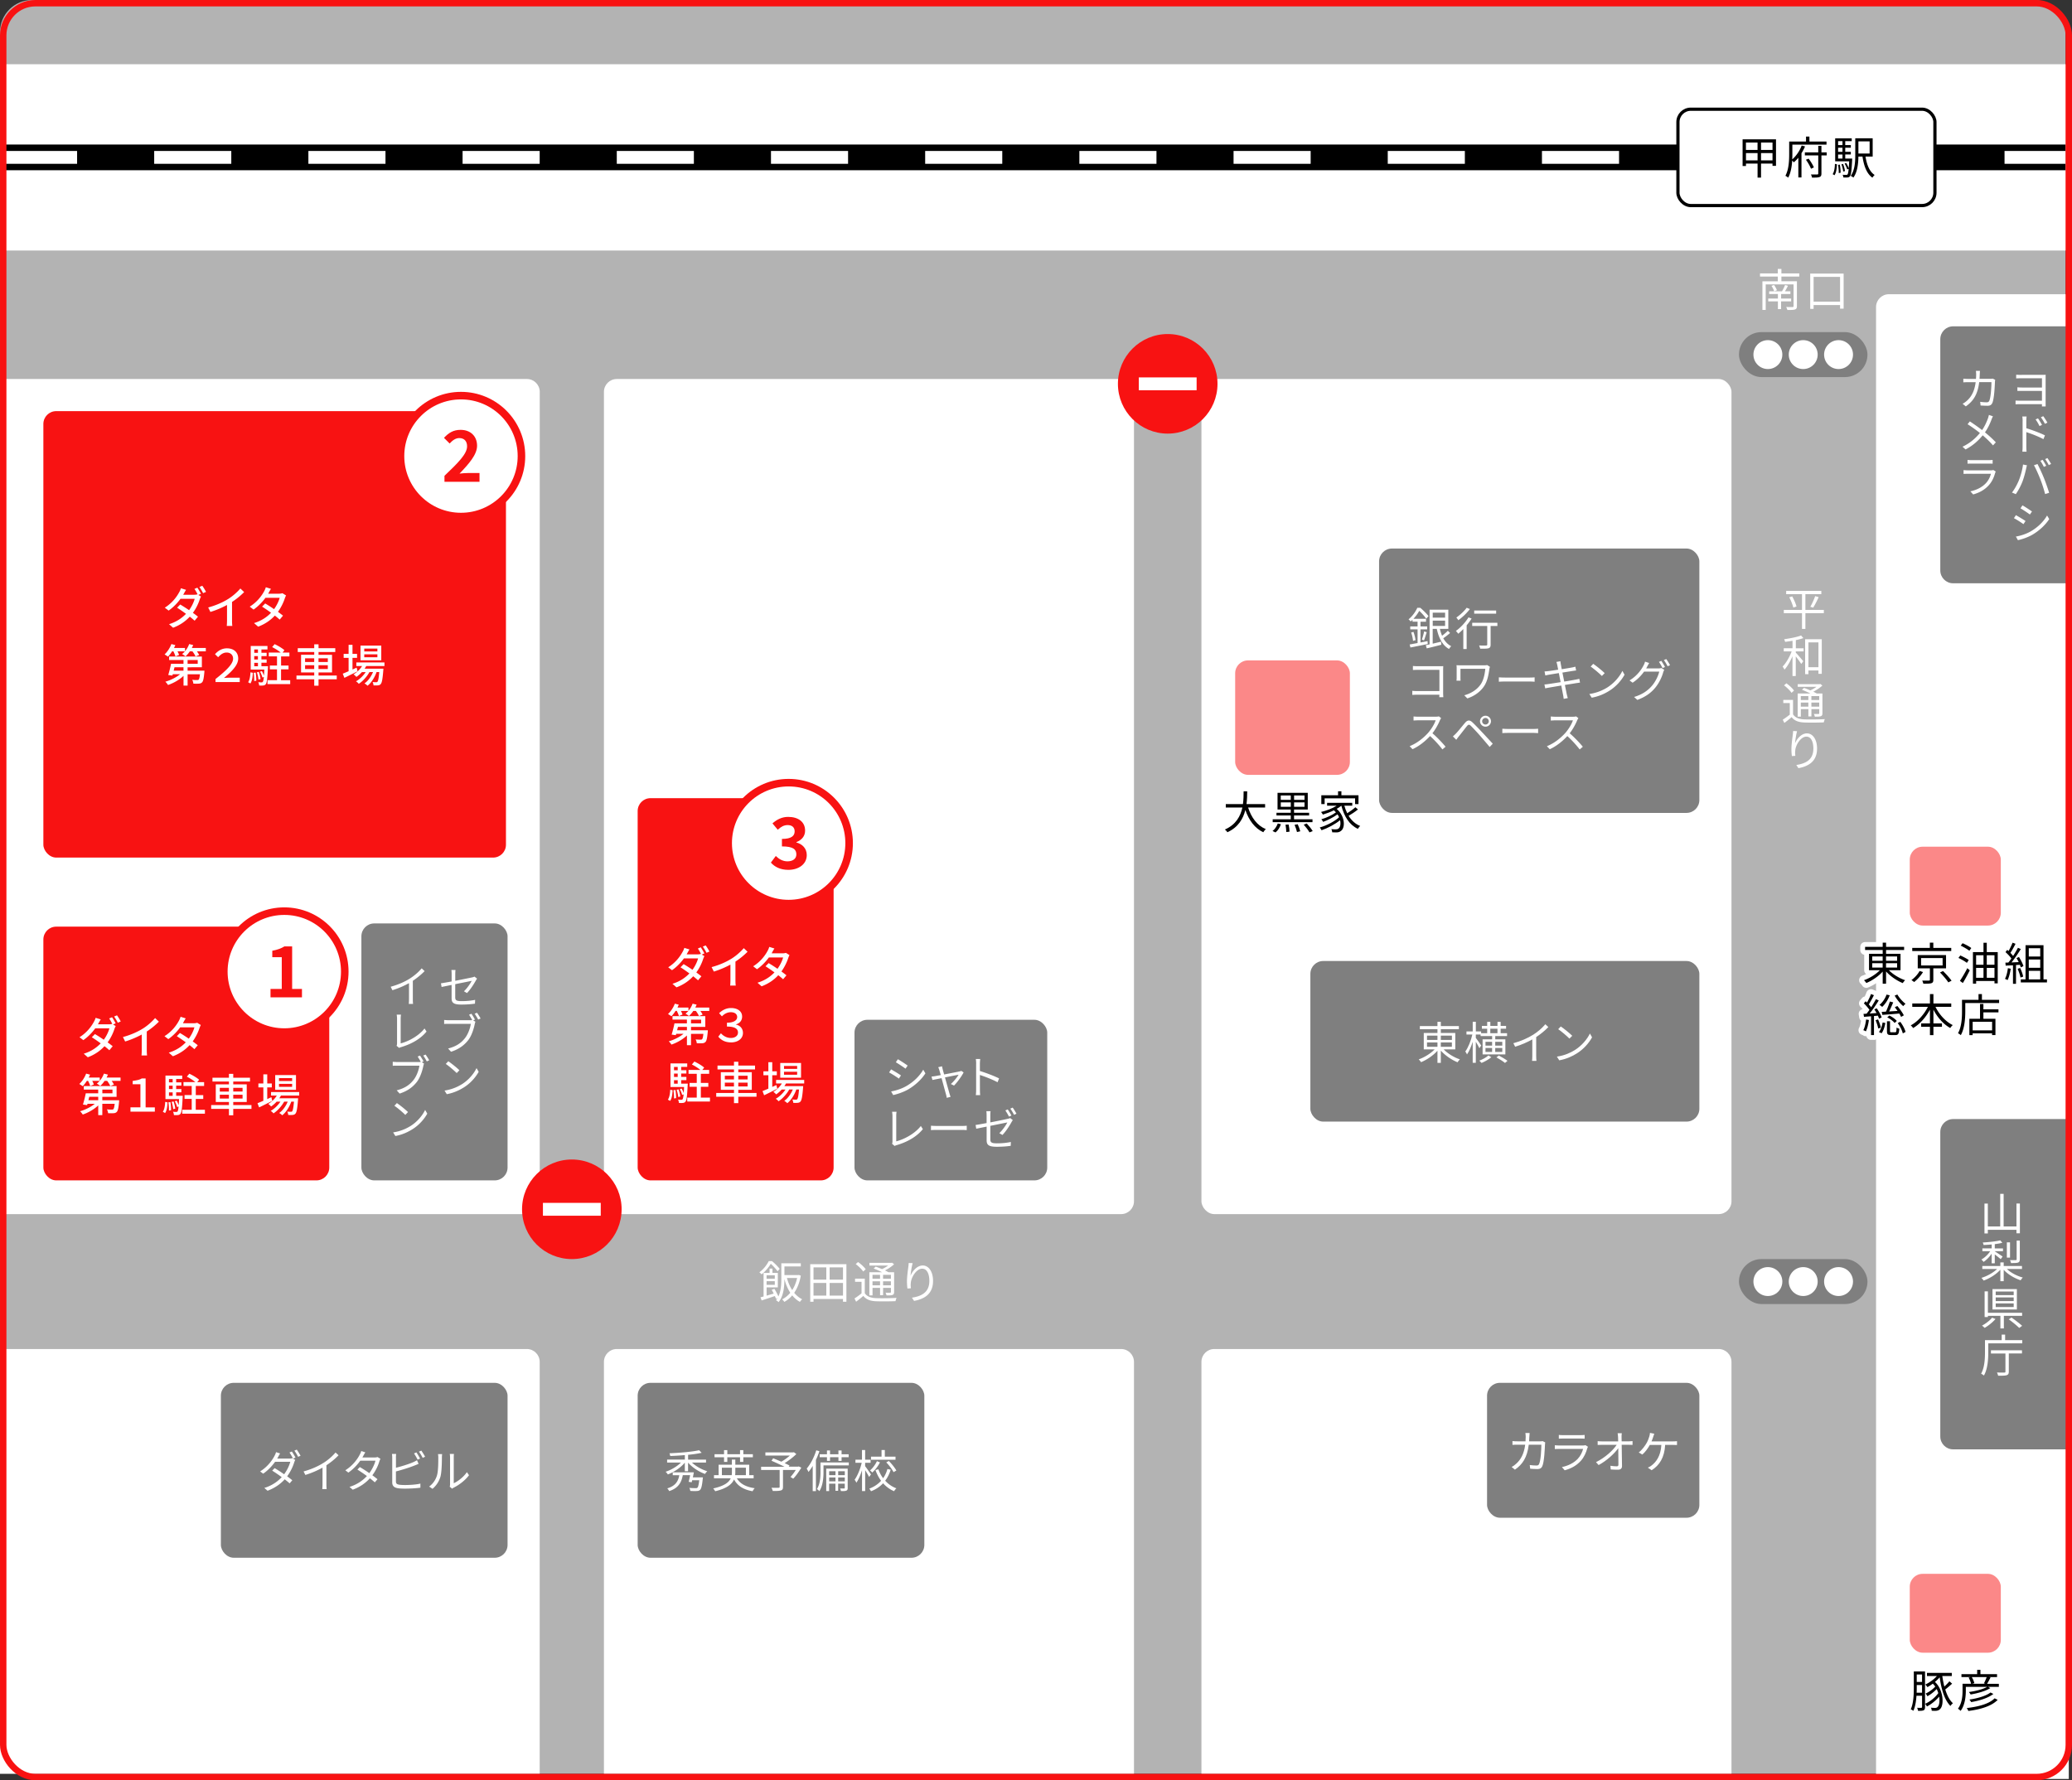 <svg xmlns="http://www.w3.org/2000/svg" viewBox="0 0 645 554.26"><rect x="0" y="0" width="645" height="554.26" fill="#333333" stroke="none"/><rect width="643" height="552.26" rx="10" ry="10" style="fill:#b3b3b3"/><path d="M1 20h643v58H1z" style="fill:#fff"/><path d="M0 49h643" style="fill:none;stroke:#000;stroke-miterlimit:10;stroke-width:8px"/><path d="M0 49h643" style="fill:none;stroke:#fff;stroke-dasharray:24 24;stroke-miterlimit:10;stroke-width:4px"/><rect width="80" height="30" x="522.33" y="34" rx="4" ry="4" style="fill:#fff;stroke:#000;stroke-miterlimit:10"/><path d="M552.86 43.38v8.26h-1.09v-.71h-3.57v4.36h-1.08v-4.36h-3.61v.76h-1.05v-8.31h10.41Zm-9.36.99v2.31h3.61v-2.31zm3.62 5.56v-2.27h-3.61v2.27zm4.65-5.56h-3.57v2.31h3.57zm0 5.56v-2.27h-3.57v2.27zm10.13-4.35c-.29.7-.67 1.43-1.11 2.13v7.54h-.98V49.1c-.43.55-.92 1.04-1.43 1.44-.11-.15-.31-.39-.48-.57-.11 1.82-.43 3.85-1.25 5.35-.18-.18-.63-.48-.87-.59 1.08-1.99 1.18-4.8 1.18-6.82v-3.85h5.24v-1.55h1.06v1.55h5.32v.97h-10.63v2.88c0 .52-.01 1.11-.04 1.71 1.3-1.11 2.41-2.82 2.94-4.31l1.04.28Zm6.74 2.81H567v5.63c0 .63-.15.94-.59 1.09-.43.17-1.18.2-2.35.18a3 3 0 0 0-.34-.98c.9.03 1.71.01 1.95.01.25-.01.34-.08.34-.32v-5.62h-4.17v-.95h4.17V45.4h.99v2.03h1.64v.95Zm-4.89 4.15c-.28-.77-.95-1.95-1.58-2.8l.83-.35c.67.85 1.34 1.98 1.65 2.73zm6.74 1.67c.5-.71.67-1.96.71-3.19l.64.13c-.07 1.27-.22 2.62-.77 3.4l-.59-.34Zm6.08-4.84s0 .28-.01.42c-.18 3.45-.34 4.68-.69 5.1-.21.25-.43.34-.77.36-.28.03-.77.03-1.27 0-.03-.25-.11-.62-.24-.84.49.03.94.04 1.12.04s.29-.03.41-.14c.14-.18.27-.69.36-1.76l-.45.2c-.14-.5-.48-1.26-.81-1.82l.49-.18c.31.49.62 1.15.78 1.62.06-.56.1-1.26.15-2.14h-4.36v-7.17h5.15v.88h-2.02v1.23h1.74V46h-1.74v1.26h1.74v.84h-1.74v1.27h2.14Zm-4.38-5.43v1.23h1.36v-1.23zm1.36 2.06h-1.36v1.26h1.36zm-1.36 3.37h1.36V48.1h-1.36zm.54 1.87c.15.81.25 1.85.24 2.54l-.59.1c.04-.7-.06-1.74-.2-2.56l.55-.07Zm1.05 2.17c-.06-.6-.29-1.54-.55-2.26l.5-.11c.29.7.53 1.62.59 2.23l-.55.14Zm6.94-4.65c.41 2.56 1.26 4.71 2.84 5.71-.22.21-.55.59-.7.85-1.76-1.26-2.63-3.6-3.08-6.57h-1.27c-.03 2.09-.28 4.78-1.57 6.54-.17-.18-.6-.43-.83-.53 1.3-1.81 1.42-4.41 1.42-6.43v-5.28h5.42v5.7h-2.23Zm-2.21-4.74v3.77H582v-3.77z"/><path d="M242.04 395.78c-.45-.63-1.32-1.62-2.1-2.31-.6 1.01-1.54 2.25-2.87 3.29-.15-.21-.46-.5-.69-.64 1.4-1.02 2.38-2.4 2.93-3.5h1c.85.71 1.89 1.74 2.41 2.44l-.67.73Zm7.25 1.36c-.39 2.21-1.11 3.98-2.06 5.36.7.85 1.53 1.54 2.48 2.02-.22.17-.55.56-.7.81-.91-.5-1.71-1.19-2.4-2.03-.73.87-1.55 1.53-2.45 2.03-.14-.22-.48-.63-.69-.78a8.3 8.3 0 0 0 2.54-2.06c-.8-1.22-1.4-2.66-1.83-4.27 0 2.2-.21 5.21-1.81 7.19-.17-.18-.57-.49-.81-.6.17-.21.32-.42.45-.64l-.46.21c-.07-.25-.2-.55-.34-.87-1.44.49-2.94.99-4.12 1.37l-.36-.98c.29-.07.62-.15.97-.25v-7.35h1.86v-1.33h.9v1.33h1.67v4.52h-3.49v2.56c.7-.2 1.46-.42 2.21-.64-.2-.41-.42-.81-.63-1.16l.84-.32c.46.73.95 1.67 1.25 2.37.81-1.71.91-3.77.91-5.42v-4.9h6.07v.98h-5.1v2.69h4.31l.18-.04.62.22Zm-10.66-.1v1.09h2.56v-1.09zm2.56 2.98v-1.13h-2.56v1.13zm3.78-2.13c.38 1.4.92 2.68 1.64 3.77.67-1.04 1.19-2.28 1.53-3.77zm18.51-4.31v11.7h-1.06v-.85h-9.18v.85h-1.02v-11.7zm-10.24 1.01v3.82h3.98v-3.82zm0 8.79h3.98v-3.94h-3.98zm9.18-8.79h-4.16v3.82h4.16zm0 8.79v-3.94h-4.16v3.94zm6.76-.79c.67 1.05 1.88 1.51 3.52 1.57 1.53.07 4.72.03 6.39-.08-.11.24-.27.71-.32 1.02-1.55.07-4.52.1-6.07.03-1.83-.07-3.1-.56-3.95-1.67-.71.62-1.46 1.22-2.25 1.81l-.5-1.01c.67-.42 1.47-1.01 2.19-1.58v-3.6h-2.02v-.98h3.03v4.5Zm-.47-6.7c-.43-.69-1.44-1.67-2.33-2.33l.73-.64c.88.63 1.92 1.57 2.37 2.25l-.77.71Zm2.89 7.41h-.98v-7.2h3.99c-.83-.41-1.82-.85-2.66-1.16l.66-.59c.6.21 1.29.49 1.95.77.67-.29 1.36-.7 1.92-1.11h-5.84v-.83h6.84l.2-.06.64.49c-.74.7-1.79 1.4-2.83 1.92.41.2.77.39 1.08.56h1.76v6.16c0 .5-.11.76-.48.91-.36.14-.95.15-1.89.15-.04-.25-.17-.62-.29-.85.66.03 1.26.01 1.43.01.18 0 .24-.06.24-.24v-1.27h-2.44v2.27h-.94v-2.27h-2.35v2.33Zm0-6.4v1.23h2.35v-1.23zm2.35 3.28v-1.27h-2.35v1.27zm3.38-3.28h-2.44v1.23h2.44zm0 3.28v-1.27h-2.44v1.27zm6.12-3.01c.57-1.43 2.03-3.18 3.81-3.18s3.19 1.86 3.19 4.8c0 3.89-2.44 5.6-5.91 6.23l-.66-1.01c3.04-.45 5.42-1.69 5.42-5.21 0-2.21-.76-3.81-2.23-3.81-1.75 0-3.38 2.55-3.54 4.38-.07.55-.06 1.02.03 1.72l-1.08.08c-.07-.53-.15-1.32-.15-2.23 0-1.33.27-3.39.43-4.52.06-.42.08-.83.11-1.2l1.23.04c-.29 1.02-.58 2.91-.66 3.89Z" style="fill:#fff"/><rect width="165" height="260" x="188" y="118" rx="4" ry="4" style="fill:#fff"/><rect width="61" height="119" x="198.5" y="248.5" rx="4" ry="4" style="fill:#f81212"/><path d="M.02 118h164c2.21 0 4 1.79 4 4v252c0 2.21-1.79 4-4 4H.02z" style="fill:#fff"/><rect width="165" height="260" x="374" y="118" rx="4" ry="4" style="fill:#fff"/><rect width="45.5" height="80" x="112.5" y="287.5" rx="4" ry="4" style="fill:#7f7f7f"/><rect width="60" height="50" x="266" y="317.5" rx="4" ry="4" style="fill:#7f7f7f"/><path d="M588 91.6h56v462.26h-60V95.6c0-2.21 1.79-4 4-4M192 420h157c2.21 0 4 1.79 4 4v128.26H188V424c0-2.21 1.79-4 4-4M0 420h164c2.21 0 4 1.79 4 4v128.26H0zm378 0h157c2.21 0 4 1.79 4 4v128.26H374V424c0-2.21 1.79-4 4-4" style="fill:#fff"/><rect width="121.09" height="50" x="407.91" y="299.2" rx="4" ry="4" style="fill:#7f7f7f"/><path d="M449.4 326.71c1.27 1.32 3.26 2.52 5.06 3.12-.25.21-.57.6-.73.9-1.82-.73-3.87-2.12-5.21-3.63v3.81h-1.05v-3.77c-1.33 1.5-3.32 2.83-5.1 3.56-.17-.27-.48-.66-.73-.87 1.76-.62 3.71-1.82 4.96-3.12h-3.39v-5.1h4.26v-1.18h-5.48v-.98h5.48v-1.32h1.05v1.32h5.62v.98h-5.62v1.18h4.5v5.1h-3.61Zm-5.18-2.94h3.25v-1.33h-3.25zm0 2.13h3.25v-1.36h-3.25zm4.3-3.46v1.33h3.45v-1.33zm3.44 2.1h-3.45v1.36h3.45zm8.56 1.81c-.2-.45-.69-1.33-1.11-2.02v6.57h-.97v-6.56c-.48 1.53-1.12 3.03-1.77 3.94-.11-.27-.35-.67-.53-.91.88-1.18 1.77-3.38 2.19-5.28h-1.83v-.97h1.95v-3h.97v3h1.64v.56h1.89v-1.4h-1.65v-.87h1.65v-1.27h.98v1.27h2.23v-1.27h.98v1.27h1.69v.87h-1.69v1.4h2v.88h-3.68v1.02h3.15v4.69h-7.09v-4.69h2.97v-1.02h-3.59v-.48h-1.49v1.05c.41.5 1.46 2.02 1.68 2.38l-.57.83Zm3.73 2.8c-.78.67-2.03 1.37-3.05 1.78-.17-.2-.48-.52-.69-.71 1.02-.38 2.23-1.05 2.83-1.62l.91.56Zm-1.83-3.6h2.06v-1.19h-2.06zm0 1.96h2.06v-1.22h-2.06zm1.5-5.83h2.23v-1.4h-2.23zm1.53 2.68v1.19h2.2v-1.19zm2.2 1.93h-2.2v1.22h2.2zm-1.07 2.34c.9.46 2.09 1.18 2.69 1.65l-.77.66c-.58-.49-1.75-1.23-2.68-1.74zm10.65-6.45c1.46-.91 2.86-2.13 3.82-3.29l.94.87c-1.06 1.11-2.35 2.17-3.78 3.12v5.91c0 .53.03 1.22.08 1.5h-1.37c.04-.27.08-.97.08-1.5v-5.18c-1.47.84-3.39 1.68-5.34 2.28l-.56-1.09c2.42-.66 4.57-1.64 6.12-2.62Zm13.02 4.74c2.16-1.36 3.87-3.43 4.68-5.15l.67 1.19c-.95 1.75-2.59 3.66-4.71 4.99-1.4.88-3.17 1.74-5.5 2.17l-.74-1.15c2.45-.36 4.27-1.22 5.6-2.05m-.82-4.44-.88.88c-.7-.73-2.45-2.23-3.49-2.93l.8-.85c.99.66 2.79 2.12 3.57 2.9" style="fill:#fff"/><rect width="66.09" height="42" x="462.91" y="430.53" rx="4" ry="4" style="fill:#7f7f7f"/><path d="M476.07 447.31c-.01.5-.04.98-.07 1.44h3.33c.38 0 .66-.03.9-.07l.78.39c-.04.24-.07.5-.07.69-.06 1.34-.22 5.42-.85 6.77-.28.59-.73.85-1.5.85-.71 0-1.53-.06-2.25-.1l-.14-1.16c.76.1 1.5.15 2.09.15.41 0 .66-.11.81-.46.53-1.06.71-4.51.71-6.01h-3.92c-.5 4.02-1.96 6.15-4.3 7.76l-1.02-.83c.45-.24 1.02-.63 1.44-1.04 1.39-1.26 2.4-3.01 2.77-5.9h-2.35c-.55 0-1.12 0-1.61.06v-1.19c.49.06 1.06.08 1.6.08h2.46c.03-.45.06-.92.06-1.43 0-.31-.04-.83-.1-1.16h1.32c-.04.32-.07.81-.08 1.15Zm18.06 3.54c-.38 1.39-1.01 2.84-2.04 3.98-1.47 1.61-3.22 2.44-5.01 2.93l-.87-1c1.99-.41 3.74-1.3 4.93-2.56.85-.9 1.41-2.09 1.67-3.1h-7.44c-.34 0-.87.01-1.37.04v-1.18c.52.06 1 .08 1.37.08h7.38c.32 0 .62-.03.77-.11l.8.5c-.07.13-.15.31-.18.41Zm-7.62-4.03h5.5c.45 0 .94-.01 1.28-.07v1.16c-.34-.03-.81-.04-1.29-.04h-5.49c-.43 0-.88.01-1.26.04v-1.16c.36.06.81.07 1.26.07m18.27.57c0 .32.01.8.03 1.36h2.2c.36 0 .91-.06 1.19-.08v1.18c-.32-.01-.81-.03-1.15-.03h-2.23c.04 2.1.08 4.89.1 6.64 0 .73-.43 1.12-1.27 1.12-.73 0-1.55-.03-2.24-.08l-.1-1.15c.67.11 1.46.17 1.97.17.41 0 .52-.18.52-.56 0-1.12-.01-3.21-.04-5.08-1.16 1.65-3.61 3.92-6.12 5.25l-.81-.91c2.84-1.39 5.34-3.71 6.44-5.39h-4.61c-.48 0-.88.01-1.32.04v-1.19c.41.04.85.08 1.29.08h5.1c-.01-.56-.03-1.04-.04-1.36-.04-.53-.07-.88-.13-1.18h1.3c-.06.39-.08.78-.08 1.18Zm9.86-.05c-.14.41-.31.91-.53 1.42h6.61c.35 0 .91-.01 1.32-.07v1.2c-.45-.03-1-.04-1.32-.04h-2.37c-.22 4.01-1.79 6.35-4.2 7.89l-1.19-.81c.39-.15.83-.39 1.13-.64 1.37-1.04 2.88-2.87 3.08-6.43h-3.59c-.57 1.05-1.51 2.33-2.34 3l-1.11-.66c1.01-.73 2.02-2.16 2.49-3.01.39-.7.64-1.43.8-1.96.11-.36.18-.76.21-1.12l1.34.27c-.11.32-.25.69-.35.98Z" style="fill:#fff"/><rect width="89.24" height="54.46" x="68.76" y="430.53" rx="4" ry="4" style="fill:#7f7f7f"/><path d="m91.99 453.8-.74.34.66.39c-.11.2-.25.52-.32.74-.38 1.29-1.15 2.94-2.2 4.37.6.43 1.15.85 1.6 1.22l-.83.97c-.42-.38-.94-.81-1.53-1.26-1.25 1.39-2.97 2.66-5.34 3.56l-1.01-.88c2.37-.71 4.17-2 5.42-3.36-.99-.73-2.07-1.46-2.97-2.02l.76-.78c.92.53 1.97 1.22 2.96 1.91.91-1.23 1.62-2.73 1.91-3.88h-4.73c-.9 1.25-2.14 2.62-3.71 3.7l-.94-.71c2.41-1.5 3.85-3.61 4.5-4.89.14-.25.36-.74.45-1.11l1.27.41c-.24.36-.49.84-.63 1.11-.08.15-.18.32-.28.49h3.78c.38 0 .7-.04.92-.13l.24.14c-.28-.56-.74-1.39-1.12-1.9l.74-.32c.35.5.85 1.34 1.15 1.92Zm1.57-.57-.76.34c-.31-.62-.77-1.4-1.16-1.93l.74-.31c.36.5.91 1.39 1.18 1.91Zm7.07 2.27c1.46-.91 2.86-2.13 3.82-3.29l.94.87c-1.06 1.11-2.35 2.17-3.78 3.12v5.91c0 .53.03 1.22.08 1.5h-1.37c.04-.27.08-.97.08-1.5v-5.18c-1.47.84-3.39 1.68-5.34 2.28l-.56-1.09c2.42-.66 4.57-1.64 6.12-2.62Zm12.46-2.23c-.08.17-.18.34-.29.5h3.8c.38 0 .69-.06.92-.14l.92.56c-.13.2-.25.53-.34.76-.36 1.29-1.12 2.93-2.19 4.36.59.43 1.15.87 1.6 1.23l-.83.97a32 32 0 0 0-1.53-1.27c-1.25 1.39-2.97 2.68-5.34 3.56l-1.01-.87c2.37-.73 4.16-2.02 5.42-3.38a55 55 0 0 0-2.97-2.02l.76-.77c.92.53 1.97 1.2 2.96 1.89.91-1.22 1.62-2.73 1.91-3.88h-4.73c-.9 1.26-2.14 2.63-3.71 3.71l-.94-.73c2.41-1.5 3.84-3.6 4.5-4.88.14-.25.36-.74.45-1.11l1.27.41c-.24.36-.49.84-.63 1.09Zm10.17.53v3.17c1.65-.41 3.87-1.08 5.32-1.71.42-.18.84-.39 1.23-.63l.49 1.12c-.39.17-.9.39-1.32.55-1.57.63-3.99 1.37-5.73 1.82v3.08c0 .71.29.9.98 1.04.43.07 1.16.11 1.85.11 1.48 0 3.63-.14 4.79-.45v1.28c-1.22.18-3.32.29-4.85.29-.83 0-1.67-.04-2.24-.14-1.08-.2-1.68-.69-1.68-1.82v-7.7c0-.34-.03-.81-.08-1.13h1.3c-.04.32-.07.74-.07 1.13Zm7.51.31-.76.35c-.28-.57-.76-1.42-1.13-1.95l.74-.32c.35.5.85 1.36 1.15 1.92m1.57-.57-.76.35c-.31-.62-.77-1.4-1.16-1.93l.74-.32c.36.52.91 1.39 1.18 1.91Zm3.68 5.83c.41-1.27.42-4.08.42-5.63 0-.42-.04-.73-.1-1.02h1.29c-.01.17-.07.59-.07 1.01 0 1.55-.06 4.55-.43 5.95a7.85 7.85 0 0 1-2.49 3.85l-1.05-.71c1.18-.84 2.02-2.09 2.44-3.45Zm4.08 2.73v-8.39c0-.53-.07-.94-.08-1.04h1.29c-.01.1-.06.5-.06 1.04v8.08c1.29-.59 3.01-1.86 4.09-3.45l.66.95c-1.2 1.64-3.15 3.08-4.78 3.88-.22.13-.38.24-.48.32l-.74-.62c.06-.22.1-.5.1-.78Z" style="fill:#fff"/><rect width="89.24" height="54.46" x="198.5" y="430.53" rx="4" ry="4" style="fill:#7f7f7f"/><path d="M215.41 455.36c1.22 1.16 3.05 2.18 4.76 2.69-.24.21-.55.59-.7.85-1.91-.67-3.99-2.03-5.28-3.53v2.69h-1.01v-2.68c-1.29 1.57-3.39 2.96-5.29 3.67a3.7 3.7 0 0 0-.69-.84c1.71-.55 3.54-1.62 4.78-2.86h-4.31v-.92h5.52v-1.4c-1.53.14-3.1.22-4.55.28-.03-.24-.14-.63-.24-.85 3.22-.13 7.12-.46 9.23-.95l.79.8c-1.16.27-2.65.48-4.22.63v1.5h5.58v.92h-4.36Zm3.39 4.62s-.01.29-.04.45c-.22 2.16-.45 3.05-.83 3.43-.29.25-.56.34-1.04.35-.39.03-1.19.03-2-.03-.03-.28-.14-.69-.32-.94.83.07 1.65.08 1.96.08.28 0 .42-.01.55-.13.25-.22.42-.87.59-2.33h-2.2c-.06.22-.11.45-.15.63l-.95-.14c.15-.55.34-1.33.46-2.07h-2.28c-.41 2.23-1.33 4.01-4.23 4.96-.11-.25-.41-.66-.6-.85 2.62-.78 3.42-2.3 3.74-4.1h-2.04v-.9h6.57c-.08.49-.2 1.05-.31 1.58h3.14Zm10.58.28c1.01 1.72 2.89 2.7 5.56 3.08-.24.22-.52.66-.67.94-2.77-.49-4.66-1.62-5.77-3.67-.64 1.47-2.21 2.79-5.86 3.67-.13-.22-.41-.64-.63-.87 3.5-.77 4.9-1.91 5.46-3.15h-5.21v-.98h1.44v-3.26h4.13v-1.6h1.07v1.6h4.33v3.26h1.37v.98zm-3.99-6.55h-2.96v-.95h2.96v-1.27h1.02v1.27h3.96v-1.27h1.02v1.27h2.97v.95h-2.97v1.44h-1.02v-1.44h-3.96v1.44h-1.02zm2.38 5.57c.06-.34.07-.67.07-1.01v-1.32h-3.12v2.33zm1.13-2.32v1.33c0 .32-.01.67-.06.99h3.35v-2.33h-3.29Zm20.53.01c-.74 1.22-1.65 2.55-2.51 3.4l-.84-.53c.52-.56 1.13-1.37 1.64-2.18h-3.98v5.28c0 .64-.17.94-.66 1.09s-1.3.17-2.52.17c-.07-.29-.25-.71-.39-1.01.97.04 1.91.03 2.19.01.25-.01.34-.07.34-.28v-5.27h-5.77v-1h7.26a78 78 0 0 0-4.03-1.86l.53-.77c.77.31 1.68.69 2.54 1.06.88-.5 1.91-1.23 2.66-1.92h-7.63v-.97h8.64l.24-.06.76.57c-.99.99-2.38 2.04-3.64 2.84.57.25 1.12.52 1.51.73l-.24.36h2.89l.21-.08.83.39Zm5.65-5.17c-.31.92-.67 1.85-1.09 2.73v9.71h-1v-7.84c-.42.7-.85 1.33-1.32 1.88-.1-.25-.38-.8-.55-1.05 1.2-1.4 2.31-3.53 2.98-5.69l.97.27Zm9.16 4.43h-7.89v2.09c0 1.74-.18 4.24-1.29 5.93-.15-.18-.53-.52-.76-.64.99-1.55 1.11-3.71 1.11-5.29v-3h8.82v.92Zm-6.81-2.55h-2.27v-.91h2.27v-1.19h.95v1.19H261v-1.19h.98v1.19h2.2v.91h-2.2v1.15H261v-1.15h-2.62v1.15h-.95zm6.46 9.55c0 .46-.08.71-.41.85-.34.15-.87.17-1.7.15a3.5 3.5 0 0 0-.27-.81c.6.01 1.09.01 1.26 0s.2-.04.2-.2v-1.29h-2.06v2.21h-.84v-2.21h-1.97v2.3h-.9v-6.99h6.68v5.98Zm-5.78-5.18v1.22h1.97v-1.22zm1.97 3.15V460h-1.97v1.2zm.84-3.15v1.22h2.06v-1.22zm2.06 3.15V460h-2.06v1.2zm7.57-1.36c-.24-.48-.78-1.4-1.23-2.13v6.51h-.98v-6.51c-.48 1.53-1.11 3-1.76 3.91-.11-.28-.36-.69-.55-.92.88-1.18 1.78-3.36 2.21-5.28h-1.95v-.97h2.04v-3h.98v3h1.7v.97h-1.7v1.06c.42.52 1.55 2.16 1.82 2.56l-.59.8Zm6.72-2.27c-.39 1.26-.95 2.42-1.72 3.43.97 1.05 2.14 1.88 3.49 2.37-.24.2-.57.62-.71.9-1.32-.55-2.46-1.4-3.43-2.47-.97 1.04-2.21 1.89-3.75 2.48-.13-.22-.38-.62-.55-.81 1.53-.57 2.75-1.42 3.68-2.45-.73-.98-1.32-2.1-1.75-3.33l.9-.25c.36 1.01.85 1.95 1.48 2.79.62-.87 1.05-1.83 1.33-2.87l1.04.22Zm-3.34-2.29c-.57 1.15-1.47 2.34-2.4 3.17-.15-.2-.49-.49-.71-.64.88-.74 1.72-1.91 2.16-2.9l.95.38Zm4.84-.8h-7.63v-.97h3.28v-2.06h1.02v2.06h3.33zm-2.08.38c.9.9 1.89 2.13 2.34 2.97l-.88.5c-.41-.83-1.36-2.12-2.27-3.03l.81-.45Zm3.77-120.03-.64.98c-.69-.5-2.21-1.48-3.05-1.92l.62-.95c.83.45 2.46 1.44 3.08 1.89Zm1.63 3.33c2.33-1.33 4.17-3.15 5.31-5.13l.67 1.15c-1.21 1.89-3.15 3.7-5.38 5.01-1.42.81-3.35 1.47-4.65 1.74l-.64-1.13c1.54-.27 3.28-.83 4.69-1.64m.45-6.4-.66.95c-.67-.5-2.19-1.51-3.01-1.99l.63-.94c.83.46 2.44 1.53 3.04 1.97Zm10.9 1.11c.08.31.25.91.46 1.65 1.98-.38 4.36-.84 4.83-.95.17-.04.39-.1.53-.17l.7.49c-.59 1.19-2.03 3.15-2.98 4.09l-.99-.49c.88-.76 1.93-2.04 2.41-2.89-.32.06-2.3.45-4.24.84.56 2.02 1.25 4.48 1.43 5.1.08.27.22.7.31.95l-1.19.31a7 7 0 0 0-.21-1.02c-.18-.63-.85-3.11-1.4-5.11-1.32.27-2.47.49-2.84.57l-.28-1.06c.39-.03.74-.08 1.16-.15.2-.03.85-.15 1.71-.31-.21-.74-.38-1.34-.46-1.61-.1-.35-.21-.63-.34-.84l1.2-.29c.04.24.11.55.2.9Zm10.43-1.71c0-.39-.03-1.02-.11-1.46h1.37c-.04.43-.1 1.04-.1 1.46v2.28c1.85.56 4.51 1.57 5.98 2.31l-.48 1.19c-1.53-.83-3.95-1.77-5.5-2.26.01 2.1.01 4.22.01 4.62 0 .43.03 1.19.08 1.65h-1.36c.07-.45.1-1.13.1-1.65v-8.15Zm-26.05 24.25v-8.01c0-.36-.07-.99-.12-1.27h1.39c-.06.35-.1.87-.1 1.27v7.94c2.67-.67 5.93-2.52 7.66-4.78l.63.98c-1.82 2.26-4.71 3.99-8.2 5-.15.04-.36.11-.59.25l-.81-.7c.1-.22.14-.41.14-.69Zm13.93-4.86h7.68c.7 0 1.21-.04 1.51-.07v1.37c-.28-.01-.87-.07-1.5-.07h-7.69c-.77 0-1.51.03-1.95.07v-1.37c.42.03 1.16.07 1.95.07m15.37.21c-1.41.28-2.65.53-3.22.66l-.21-1.18c.63-.07 1.95-.31 3.43-.59v-2.4c0-.42-.01-.88-.08-1.29h1.32c-.06.41-.08.88-.08 1.29v2.19c2.38-.46 4.83-.97 5.42-1.11.31-.07.57-.14.74-.25l.83.64c-.1.15-.25.39-.35.56-.64 1.16-1.74 2.93-2.87 4.08l-.97-.57c1.05-.97 2.07-2.51 2.49-3.33-.24.04-2.82.56-5.29 1.06v4.17c0 .97.35 1.27 2.03 1.27s2.97-.14 4.36-.42l-.04 1.2c-1.25.18-2.65.29-4.4.29-2.61 0-3.1-.69-3.1-2.06v-4.23Zm7.73-3.45-.76.34c-.28-.56-.76-1.4-1.13-1.93l.74-.32c.35.5.87 1.36 1.15 1.92Zm1.57-.57-.76.34c-.31-.6-.76-1.4-1.16-1.92l.74-.32c.38.52.91 1.39 1.18 1.91Z" style="fill:#fff"/><rect width="35.71" height="35.63" x="384.5" y="205.61" rx="4" ry="4" style="fill:#fb8888"/><rect width="28.34" height="24.55" x="594.5" y="263.61" rx="4" ry="4" style="fill:#fb8888"/><path d="M388.53 251.41c.98 3.08 2.8 5.62 5.5 6.72-.25.24-.6.67-.78.98-2.69-1.27-4.47-3.75-5.58-6.93-.67 2.69-2.18 5.38-5.59 6.93-.15-.28-.49-.64-.78-.85 3.47-1.51 4.87-4.2 5.45-6.85h-5.17v-1.06h5.34c.21-1.47.2-2.87.21-3.98h1.12c-.01 1.12-.03 2.51-.22 3.98h5.79v1.06h-5.28Zm7.6 7.31c.7-.5 1.3-1.43 1.64-2.34l.97.24c-.32.97-.92 1.96-1.68 2.55l-.92-.45Zm12.45-2.75h-12.4v-.9h5.63v-1.18h-4.45v-.85h4.45v-1.01h-4.12v-5.2h9.41v5.2h-4.27v1.01h4.69v.85h-4.69v1.18h5.74v.9Zm-9.89-6.95h3.12v-1.36h-3.12zm3.13 2.17v-1.37h-3.12v1.37zm-.69 5.5c.17.71.29 1.67.29 2.24l-1 .11c-.01-.57-.1-1.53-.25-2.28l.95-.07Zm4.96-9.03h-3.25v1.36h3.25zm0 2.16h-3.25v1.37h3.25zm-2.12 6.79c.31.69.66 1.64.79 2.2l-1.01.24c-.13-.59-.43-1.53-.76-2.25l.98-.18Zm2.82-.22c.67.71 1.47 1.71 1.85 2.37l-1.01.39c-.34-.64-1.12-1.67-1.79-2.41zm15.92-4.37c-.84.7-1.96 1.43-2.9 1.98.9 1.44 2.09 2.56 3.6 3.15-.24.21-.55.62-.71.9-2.65-1.21-4.27-3.87-5.14-7.19h-.03c-.42.35-.91.69-1.43.98 2.68 2.31 2.7 5.91 1.33 6.86-.46.36-.85.46-1.49.46-.34.01-.77 0-1.22-.03-.03-.28-.11-.71-.29-.99.52.06 1 .07 1.3.07.38 0 .69-.03.97-.27.5-.38.74-1.4.46-2.59-1.53 1.26-3.84 2.49-5.77 3.14-.13-.25-.35-.64-.55-.87 2.1-.57 4.64-1.89 6.01-3.18-.13-.31-.29-.6-.49-.9-1.18.87-3.04 1.82-4.47 2.34-.13-.24-.36-.6-.56-.81 1.5-.42 3.47-1.33 4.55-2.16-.2-.21-.41-.42-.64-.63-1.09.55-2.31.99-3.43 1.33-.11-.2-.41-.63-.57-.81 1.69-.42 3.54-1.09 4.86-1.95h-2.98v-.9h7.83v.9h-2.46c.22.83.53 1.61.9 2.34.87-.55 1.88-1.27 2.54-1.86l.8.69Zm-10.37-1.67h-1.02v-2.76h5.21v-1.23h1.04v1.23h5.32v2.76h-1.06v-1.79h-9.48v1.79Z" style="fill:none;stroke:#fff;stroke-linecap:round;stroke-linejoin:round;stroke-width:3px"/><path d="M388.53 251.41c.98 3.08 2.8 5.62 5.5 6.72-.25.24-.6.67-.78.98-2.69-1.27-4.47-3.75-5.58-6.93-.67 2.69-2.18 5.38-5.59 6.93-.15-.28-.49-.64-.78-.85 3.47-1.51 4.87-4.2 5.45-6.85h-5.17v-1.06h5.34c.21-1.47.2-2.87.21-3.98h1.12c-.01 1.12-.03 2.51-.22 3.98h5.79v1.06h-5.28Zm7.6 7.31c.7-.5 1.3-1.43 1.64-2.34l.97.24c-.32.97-.92 1.96-1.68 2.55l-.92-.45Zm12.45-2.75h-12.4v-.9h5.63v-1.18h-4.45v-.85h4.45v-1.01h-4.12v-5.2h9.41v5.2h-4.27v1.01h4.69v.85h-4.69v1.18h5.74v.9Zm-9.89-6.95h3.12v-1.36h-3.12zm3.13 2.17v-1.37h-3.12v1.37zm-.69 5.5c.17.71.29 1.67.29 2.24l-1 .11c-.01-.57-.1-1.53-.25-2.28l.95-.07Zm4.96-9.03h-3.25v1.36h3.25zm0 2.16h-3.25v1.37h3.25zm-2.12 6.79c.31.69.66 1.64.79 2.2l-1.01.24c-.13-.59-.43-1.53-.76-2.25l.98-.18Zm2.82-.22c.67.71 1.47 1.71 1.85 2.37l-1.01.39c-.34-.64-1.12-1.67-1.79-2.41zm15.92-4.37c-.84.7-1.96 1.43-2.9 1.98.9 1.44 2.09 2.56 3.6 3.15-.24.21-.55.62-.71.9-2.65-1.21-4.27-3.87-5.14-7.19h-.03c-.42.35-.91.69-1.43.98 2.68 2.31 2.7 5.91 1.33 6.86-.46.36-.85.46-1.49.46-.34.01-.77 0-1.22-.03-.03-.28-.11-.71-.29-.99.52.06 1 .07 1.3.07.38 0 .69-.03.97-.27.5-.38.74-1.4.46-2.59-1.53 1.26-3.84 2.49-5.77 3.14-.13-.25-.35-.64-.55-.87 2.1-.57 4.64-1.89 6.01-3.18-.13-.31-.29-.6-.49-.9-1.18.87-3.04 1.82-4.47 2.34-.13-.24-.36-.6-.56-.81 1.5-.42 3.47-1.33 4.55-2.16-.2-.21-.41-.42-.64-.63-1.09.55-2.31.99-3.43 1.33-.11-.2-.41-.63-.57-.81 1.69-.42 3.54-1.09 4.86-1.95h-2.98v-.9h7.83v.9h-2.46c.22.83.53 1.61.9 2.34.87-.55 1.88-1.27 2.54-1.86l.8.69Zm-10.37-1.67h-1.02v-2.76h5.21v-1.23h1.04v1.23h5.32v2.76h-1.06v-1.79h-9.48v1.79Z"/><path d="M588 302.06c1.27 1.32 3.26 2.52 5.06 3.12-.25.21-.57.6-.73.9-1.82-.73-3.87-2.12-5.21-3.63v3.81h-1.05v-3.77c-1.33 1.5-3.32 2.83-5.1 3.56-.17-.27-.48-.66-.73-.87 1.76-.62 3.71-1.82 4.96-3.12h-3.39v-5.1h4.26v-1.18h-5.48v-.98h5.48v-1.32h1.05v1.32h5.62v.98h-5.62v1.18h4.5v5.1h-3.61Zm-5.19-2.94h3.25v-1.33h-3.25zm0 2.13h3.25v-1.36h-3.25zm4.3-3.46v1.33h3.45v-1.33zm3.45 2.1h-3.45v1.36h3.45zm8.06 2.75c-.66 1.11-1.75 2.33-2.77 3.11-.22-.2-.59-.46-.83-.62 1.01-.71 2.03-1.86 2.54-2.83l1.07.34Zm8.78-6.54h-12.13v-.99h5.48v-1.62h1.08v1.62h5.58v.99Zm-5.57 5.39v3.57c0 .6-.14.9-.62 1.05-.46.15-1.26.15-2.49.15-.06-.28-.21-.7-.35-.97.97.03 1.83.01 2.07 0 .27 0 .32-.06.32-.25v-3.56h-3.78v-4.12h8.81v4.12h-3.96Zm-3.81-.91h6.7v-2.3h-6.7zm6.83 1.74c.92.91 2.1 2.19 2.66 3.01l-1.01.52c-.52-.81-1.64-2.14-2.59-3.08zm7.42-2.55c-.57-.46-1.74-1.12-2.62-1.53l.58-.77c.85.38 2.03.98 2.62 1.42l-.57.88Zm-2.16 5.61c.64-.95 1.6-2.54 2.3-3.95l.77.66c-.64 1.3-1.46 2.82-2.16 3.96zm.84-11.72c.88.38 2.1 1.02 2.7 1.5l-.6.85c-.6-.48-1.79-1.16-2.69-1.6l.59-.76Zm10.93 2.75v9.75h-1.01v-.74h-5.71v.83h-1v-9.83h3.29v-2.9h1.02v2.9h3.4Zm-6.73.99v2.96h2.3v-2.96zm0 7.02h2.3v-3.07h-2.3zm3.32-7.02v2.96h2.4v-2.96zm2.4 7.02v-3.07h-2.4v3.07zm5.06-2.83c-.2 1.32-.53 2.66-.99 3.56-.17-.13-.59-.32-.81-.39.46-.85.76-2.1.91-3.33l.9.17Zm1.64-1.12v5.83h-.94v-5.77l-2.28.11-.08-.94c.28 0 .6-.01.92-.03.31-.36.63-.78.94-1.25-.43-.63-1.18-1.42-1.83-2l.53-.69c.14.11.28.24.42.36.46-.78.95-1.83 1.25-2.6l.92.35c-.48.94-1.06 2.06-1.6 2.82.34.34.63.67.85.97.57-.88 1.11-1.79 1.5-2.55l.9.39c-.81 1.32-1.93 2.97-2.9 4.17.7-.03 1.47-.07 2.24-.1-.21-.43-.45-.87-.69-1.25l.77-.34c.57.9 1.19 2.09 1.39 2.84l-.83.39c-.06-.24-.14-.5-.27-.8l-1.22.07Zm1.29.9c.41.85.81 1.96.94 2.69l-.83.28c-.13-.73-.52-1.85-.9-2.72l.78-.25Zm8.35 3.55v.95h-8.15v-.95h1.48v-10.65h5.59v10.65zm-5.66-9.7v2.58h3.56v-2.58zm3.56 3.51h-3.56v2.58h3.56zm-3.56 6.19h3.56v-2.67h-3.56zm-49.77 12.65c-.18 1.32-.5 2.65-.95 3.54-.15-.13-.58-.31-.79-.38.45-.85.71-2.1.87-3.32l.87.15Zm1.58-1.24v5.93h-.91v-5.86c-.8.07-1.55.13-2.2.18l-.15-.92c.29-.01.62-.03.95-.06.29-.35.59-.76.9-1.19-.42-.63-1.12-1.43-1.75-2.03l.56-.66c.14.13.28.27.42.41.46-.8.97-1.86 1.25-2.65l.91.36c-.48.95-1.09 2.09-1.6 2.86.28.31.55.63.74.91.56-.88 1.09-1.78 1.49-2.54l.87.41c-.8 1.29-1.86 2.89-2.82 4.06l2.14-.14c-.22-.39-.46-.8-.7-1.15l.76-.32c.63.88 1.29 2.07 1.53 2.84l-.81.39c-.08-.27-.21-.6-.36-.95l-1.2.11Zm1.27 1.05c.36.81.73 1.86.87 2.56l-.83.27c-.11-.7-.46-1.77-.81-2.58zm.27 3.92c.57-.69.97-1.89 1.15-2.97l.84.15c-.17 1.12-.56 2.41-1.16 3.21zm3.36-11.42c-.53 1.41-1.4 2.73-2.35 3.6-.18-.18-.59-.48-.84-.62.95-.78 1.76-1.95 2.2-3.21l.99.22Zm-2.53 5.15c.39-.01.85-.04 1.36-.07.43-.92.92-2.23 1.21-3.15l1.04.27c-.38.9-.84 1.98-1.27 2.83.83-.06 1.71-.11 2.62-.17-.28-.41-.57-.8-.85-1.15l.79-.39c.76.9 1.64 2.13 2.02 2.91l-.85.49c-.13-.29-.32-.66-.56-1.05-1.9.17-3.85.32-5.28.42l-.2-.94Zm4.23 6.35c.34 0 .39-.18.43-1.47.18.15.59.29.85.36-.11 1.6-.36 1.98-1.16 1.98h-1.43c-1.01 0-1.25-.27-1.25-1.26v-3.03h.95v3.03c0 .34.06.39.42.39h1.18Zm-1.82-5.21c.88.41 1.86 1.12 2.32 1.69l-.67.63c-.46-.57-1.44-1.33-2.3-1.75l.64-.57Zm2.5-6.55c.57 1.05 1.68 2.26 2.54 2.89-.21.17-.55.52-.71.74-.88-.73-2.03-2.1-2.67-3.28l.85-.35Zm.9 8.51c.76.98 1.44 2.27 1.64 3.15l-.85.46c-.2-.9-.85-2.23-1.58-3.21l.8-.41Zm10.96-4.67c1.16 2.4 3.18 4.62 5.38 5.69-.25.21-.62.62-.77.91-2.12-1.16-3.99-3.29-5.25-5.72v4.29h2.66v1.04h-2.66v2.61h-1.08v-2.61h-2.73v-1.04h2.73v-4.29c-1.29 2.42-3.18 4.54-5.24 5.73-.15-.25-.5-.64-.74-.84 2.13-1.11 4.16-3.38 5.34-5.77h-4.86v-1.04h5.5v-2.93h1.08v2.93h5.55v1.04h-4.9Zm19.81-2.17v.99h-10.53v2.62c0 2.13-.2 5.27-1.39 7.38a4 4 0 0 0-.88-.59c1.13-2 1.25-4.8 1.25-6.79v-3.61h5.14v-1.79h1.06v1.79zm-4.89 2.95h4.69v.94h-4.69v2h3.75v5.07h-1.05v-.52h-6.05v.55h-1.02v-5.1h3.32v-4.61h1.05zm2.71 3.87h-6.05v2.69h6.05z" style="fill:none;stroke:#fff;stroke-linecap:round;stroke-linejoin:round;stroke-width:3px"/><path d="M588 302.06c1.27 1.32 3.26 2.52 5.06 3.12-.25.21-.57.6-.73.9-1.82-.73-3.87-2.12-5.21-3.63v3.81h-1.05v-3.77c-1.33 1.5-3.32 2.83-5.1 3.56-.17-.27-.48-.66-.73-.87 1.76-.62 3.71-1.82 4.96-3.12h-3.39v-5.1h4.26v-1.18h-5.48v-.98h5.48v-1.32h1.05v1.32h5.62v.98h-5.62v1.18h4.5v5.1h-3.61Zm-5.19-2.94h3.25v-1.33h-3.25zm0 2.13h3.25v-1.36h-3.25zm4.3-3.46v1.33h3.45v-1.33zm3.45 2.1h-3.45v1.36h3.45zm8.06 2.75c-.66 1.11-1.75 2.33-2.77 3.11-.22-.2-.59-.46-.83-.62 1.01-.71 2.03-1.86 2.54-2.83l1.07.34Zm8.78-6.54h-12.13v-.99h5.48v-1.62h1.08v1.62h5.58v.99Zm-5.57 5.39v3.57c0 .6-.14.9-.62 1.05-.46.15-1.26.15-2.49.15-.06-.28-.21-.7-.35-.97.97.03 1.83.01 2.07 0 .27 0 .32-.06.32-.25v-3.56h-3.78v-4.12h8.81v4.12h-3.96Zm-3.81-.91h6.7v-2.3h-6.7zm6.83 1.74c.92.91 2.1 2.19 2.66 3.01l-1.01.52c-.52-.81-1.64-2.14-2.59-3.08zm7.42-2.55c-.57-.46-1.74-1.12-2.62-1.53l.58-.77c.85.38 2.03.98 2.62 1.42l-.57.88Zm-2.16 5.61c.64-.95 1.6-2.54 2.3-3.95l.77.66c-.64 1.3-1.46 2.82-2.16 3.96zm.84-11.72c.88.38 2.1 1.02 2.7 1.5l-.6.85c-.6-.48-1.79-1.16-2.69-1.6l.59-.76Zm10.93 2.75v9.75h-1.01v-.74h-5.71v.83h-1v-9.83h3.29v-2.9h1.02v2.9h3.4Zm-6.73.99v2.96h2.3v-2.96zm0 7.02h2.3v-3.07h-2.3zm3.32-7.02v2.96h2.4v-2.96zm2.4 7.02v-3.07h-2.4v3.07zm5.06-2.83c-.2 1.32-.53 2.66-.99 3.56-.17-.13-.59-.32-.81-.39.46-.85.76-2.1.91-3.33l.9.17Zm1.64-1.12v5.83h-.94v-5.77l-2.28.11-.08-.94c.28 0 .6-.01.92-.03.31-.36.63-.78.94-1.25-.43-.63-1.18-1.42-1.83-2l.53-.69c.14.11.28.24.42.36.46-.78.95-1.83 1.25-2.6l.92.35c-.48.94-1.06 2.06-1.6 2.82.34.34.63.67.85.97.57-.88 1.11-1.79 1.5-2.55l.9.39c-.81 1.32-1.93 2.97-2.9 4.17.7-.03 1.47-.07 2.24-.1-.21-.43-.45-.87-.69-1.25l.77-.34c.57.9 1.19 2.09 1.39 2.84l-.83.39c-.06-.24-.14-.5-.27-.8l-1.22.07Zm1.29.9c.41.85.81 1.96.94 2.69l-.83.28c-.13-.73-.52-1.85-.9-2.72l.78-.25Zm8.35 3.55v.95h-8.15v-.95h1.48v-10.65h5.59v10.65zm-5.66-9.7v2.58h3.56v-2.58zm3.56 3.51h-3.56v2.58h3.56zm-3.56 6.19h3.56v-2.67h-3.56zm-49.77 12.65c-.18 1.32-.5 2.65-.95 3.54-.15-.13-.58-.31-.79-.38.45-.85.71-2.1.87-3.32l.87.15Zm1.58-1.24v5.93h-.91v-5.86c-.8.07-1.55.13-2.2.18l-.15-.92c.29-.01.62-.03.95-.06.29-.35.59-.76.9-1.19-.42-.63-1.12-1.43-1.75-2.03l.56-.66c.14.13.28.27.42.41.46-.8.97-1.86 1.25-2.65l.91.36c-.48.95-1.09 2.09-1.6 2.86.28.31.55.63.74.91.56-.88 1.09-1.78 1.49-2.54l.87.41c-.8 1.29-1.86 2.89-2.82 4.06l2.14-.14c-.22-.39-.46-.8-.7-1.15l.76-.32c.63.88 1.29 2.07 1.53 2.84l-.81.39c-.08-.27-.21-.6-.36-.95l-1.2.11Zm1.27 1.05c.36.81.73 1.86.87 2.56l-.83.27c-.11-.7-.46-1.77-.81-2.58zm.27 3.92c.57-.69.97-1.89 1.15-2.97l.84.15c-.17 1.12-.56 2.41-1.16 3.21zm3.36-11.42c-.53 1.41-1.4 2.73-2.35 3.6-.18-.18-.59-.48-.84-.62.95-.78 1.76-1.95 2.2-3.21l.99.22Zm-2.53 5.15c.39-.01.85-.04 1.36-.07.43-.92.92-2.23 1.21-3.15l1.04.27c-.38.9-.84 1.98-1.27 2.83.83-.06 1.71-.11 2.62-.17-.28-.41-.57-.8-.85-1.15l.79-.39c.76.9 1.64 2.13 2.02 2.91l-.85.49c-.13-.29-.32-.66-.56-1.05-1.9.17-3.85.32-5.28.42l-.2-.94Zm4.23 6.35c.34 0 .39-.18.43-1.47.18.15.59.29.85.36-.11 1.6-.36 1.98-1.16 1.98h-1.43c-1.01 0-1.25-.27-1.25-1.26v-3.03h.95v3.03c0 .34.06.39.42.39h1.18Zm-1.82-5.21c.88.41 1.86 1.12 2.32 1.69l-.67.63c-.46-.57-1.44-1.33-2.3-1.75l.64-.57Zm2.5-6.55c.57 1.05 1.68 2.26 2.54 2.89-.21.17-.55.52-.71.74-.88-.73-2.03-2.1-2.67-3.28l.85-.35Zm.9 8.51c.76.98 1.44 2.27 1.64 3.15l-.85.46c-.2-.9-.85-2.23-1.58-3.21l.8-.41Zm10.96-4.67c1.16 2.4 3.18 4.62 5.38 5.69-.25.21-.62.62-.77.91-2.12-1.16-3.99-3.29-5.25-5.72v4.29h2.66v1.04h-2.66v2.61h-1.08v-2.61h-2.73v-1.04h2.73v-4.29c-1.29 2.42-3.18 4.54-5.24 5.73-.15-.25-.5-.64-.74-.84 2.13-1.11 4.16-3.38 5.34-5.77h-4.86v-1.04h5.5v-2.93h1.08v2.93h5.55v1.04h-4.9Zm19.81-2.17v.99h-10.53v2.62c0 2.13-.2 5.27-1.39 7.38a4 4 0 0 0-.88-.59c1.13-2 1.25-4.8 1.25-6.79v-3.61h5.14v-1.79h1.06v1.79zm-4.89 2.95h4.69v.94h-4.69v2h3.75v5.07h-1.05v-.52h-6.05v.55h-1.02v-5.1h3.32v-4.61h1.05zm2.71 3.87h-6.05v2.69h6.05z"/><rect width="28.34" height="24.55" x="594.5" y="490" rx="4" ry="4" style="fill:#fb8888"/><path d="M599.25 531.47c0 .52-.1.83-.43 1.01-.35.15-.85.18-1.74.17-.04-.24-.17-.69-.28-.95.6.03 1.12.03 1.29.01.17-.01.24-.07.24-.27v-3.49h-1.74c-.11 1.64-.38 3.38-.97 4.69-.17-.14-.57-.38-.81-.46.88-1.96.95-4.76.95-6.81v-4.99h3.49v11.08Zm-.93-4.47v-2.39h-1.65v.77c0 .5 0 1.05-.03 1.62zm-1.65-5.66v2.31h1.65v-2.31zm11.04 2.83c-.69.62-1.49 1.32-2.16 1.82.56 1.83 1.34 3.36 2.39 4.3-.24.17-.6.56-.78.84-1.83-1.81-2.82-5.13-3.35-8.92-.43.5-.94.99-1.48 1.44 2.65 2.4 2.91 7.2 1.64 8.41-.43.46-.88.57-1.51.59-.29.01-.71 0-1.13-.04-.01-.25-.08-.67-.25-.94.45.04.87.07 1.19.07.38 0 .69-.04.94-.36.48-.46.66-1.74.43-3.15-1.02 1.22-2.48 2.4-3.81 3.07-.11-.24-.34-.64-.55-.85 1.5-.63 3.18-1.99 4.1-3.32-.14-.43-.31-.85-.5-1.27-.8.85-1.93 1.74-2.9 2.25-.11-.25-.35-.63-.55-.84 1.02-.45 2.28-1.34 3-2.17a6.6 6.6 0 0 0-.76-.91c-.55.41-1.11.77-1.67 1.08a5.5 5.5 0 0 0-.66-.81c1.32-.63 2.66-1.57 3.61-2.65h-3.1v-.97h7.73v.97h-2.96c.17 1.13.38 2.24.64 3.28.57-.52 1.19-1.15 1.58-1.64l.84.74Zm14.52.06v.95h-3.39l.73.39c-1.49.95-3.94 1.61-6.12 1.99-.13-.22-.35-.56-.55-.77 2.02-.27 4.38-.84 5.7-1.61h-6.65v1.16c0 1.85-.27 4.52-1.62 6.33-.15-.18-.6-.55-.83-.69 1.27-1.67 1.43-3.99 1.43-5.64v-2.12h2.66c-.11-.52-.43-1.33-.77-1.93l.64-.15h-2.87v-.91h4.89v-1.34h1.02v1.34h5.17v.91h-2.48l.46.11c-.35.69-.74 1.44-1.08 1.98zm-.37 5c-1.83 1.92-5.27 2.97-9.13 3.46-.1-.27-.32-.67-.5-.91 3.68-.41 7.05-1.33 8.68-3.03zm-1.33-1.84c-1.6 1.25-4.3 2.1-6.92 2.54-.11-.22-.34-.56-.55-.79 2.49-.35 5.18-1.13 6.57-2.2zm-6.73-5.25c.36.59.69 1.37.8 1.89l-.73.2h4.2l-.48-.14c.28-.52.64-1.33.85-1.95h-4.65Z" style="fill:none;stroke:#fff;stroke-linecap:round;stroke-linejoin:round;stroke-width:3px"/><path d="M599.25 531.47c0 .52-.1.83-.43 1.01-.35.15-.85.18-1.74.17-.04-.24-.17-.69-.28-.95.6.03 1.12.03 1.29.01.17-.01.24-.07.24-.27v-3.49h-1.74c-.11 1.64-.38 3.38-.97 4.69-.17-.14-.57-.38-.81-.46.88-1.96.95-4.76.95-6.81v-4.99h3.49v11.08Zm-.93-4.47v-2.39h-1.65v.77c0 .5 0 1.05-.03 1.62zm-1.65-5.66v2.31h1.65v-2.31zm11.04 2.83c-.69.62-1.49 1.32-2.16 1.82.56 1.83 1.34 3.36 2.39 4.3-.24.17-.6.56-.78.84-1.83-1.81-2.82-5.13-3.35-8.92-.43.5-.94.99-1.48 1.44 2.65 2.4 2.91 7.2 1.64 8.41-.43.46-.88.57-1.51.59-.29.01-.71 0-1.13-.04-.01-.25-.08-.67-.25-.94.45.04.87.07 1.19.07.38 0 .69-.04.94-.36.48-.46.66-1.74.43-3.15-1.02 1.22-2.48 2.4-3.81 3.07-.11-.24-.34-.64-.55-.85 1.5-.63 3.18-1.99 4.1-3.32-.14-.43-.31-.85-.5-1.27-.8.85-1.93 1.74-2.9 2.25-.11-.25-.35-.63-.55-.84 1.02-.45 2.28-1.34 3-2.17a6.6 6.6 0 0 0-.76-.91c-.55.41-1.11.77-1.67 1.08a5.5 5.5 0 0 0-.66-.81c1.32-.63 2.66-1.57 3.61-2.65h-3.1v-.97h7.73v.97h-2.96c.17 1.13.38 2.24.64 3.28.57-.52 1.19-1.15 1.58-1.64l.84.74Zm14.52.06v.95h-3.39l.73.39c-1.49.95-3.94 1.61-6.12 1.99-.13-.22-.35-.56-.55-.77 2.02-.27 4.38-.84 5.7-1.61h-6.65v1.16c0 1.85-.27 4.52-1.62 6.33-.15-.18-.6-.55-.83-.69 1.27-1.67 1.43-3.99 1.43-5.64v-2.12h2.66c-.11-.52-.43-1.33-.77-1.93l.64-.15h-2.87v-.91h4.89v-1.34h1.02v1.34h5.17v.91h-2.48l.46.11c-.35.69-.74 1.44-1.08 1.98zm-.37 5c-1.83 1.92-5.27 2.97-9.13 3.46-.1-.27-.32-.67-.5-.91 3.68-.41 7.05-1.33 8.68-3.03zm-1.33-1.84c-1.6 1.25-4.3 2.1-6.92 2.54-.11-.22-.34-.56-.55-.79 2.49-.35 5.18-1.13 6.57-2.2zm-6.73-5.25c.36.59.69 1.37.8 1.89l-.73.2h4.2l-.48-.14c.28-.52.64-1.33.85-1.95h-4.65Z"/><path d="M140.59 306.65c-1.37.27-2.58.52-3.12.64l-.21-1.15c.62-.08 1.89-.31 3.33-.57v-2.33c0-.41-.01-.85-.08-1.25h1.29c-.06.39-.08.85-.08 1.25v2.12c2.31-.45 4.69-.94 5.27-1.06.29-.07.55-.15.71-.25l.81.64c-.11.14-.25.36-.35.53-.63 1.13-1.69 2.83-2.79 3.96l-.95-.56c1.02-.94 2.02-2.44 2.42-3.25-.24.06-2.73.56-5.13 1.04v4.06c0 .94.34 1.22 1.96 1.22s2.89-.14 4.24-.39l-.06 1.18c-1.21.17-2.56.28-4.26.28-2.54 0-3.01-.67-3.01-2v-4.1Zm7.25 10.79-.53.24.69.43c-.08.2-.15.42-.21.7-.28 1.42-.94 3.6-2.02 5.01-1.25 1.58-2.87 2.84-5.37 3.63l-.91-1.01c2.63-.66 4.16-1.82 5.29-3.28.95-1.23 1.6-3.1 1.78-4.4h-6.96c-.55 0-1.01.01-1.34.04v-1.25c.36.04.91.08 1.36.08h6.82c.15 0 .35 0 .56-.03-.28-.55-.69-1.21-.99-1.67l.74-.31c.34.48.81 1.27 1.09 1.79Zm1.78-.35-.76.34c-.31-.56-.74-1.34-1.11-1.81l.74-.31c.32.45.83 1.26 1.12 1.78Zm-5.8 20.45c2.1-1.32 3.74-3.33 4.52-5l.67 1.16c-.94 1.69-2.52 3.54-4.58 4.83-1.36.85-3.07 1.71-5.35 2.13l-.7-1.12c2.37-.36 4.13-1.19 5.43-2Zm-.81-4.33-.84.88c-.7-.7-2.38-2.17-3.4-2.84l.78-.84c.95.64 2.72 2.05 3.46 2.8m-15.47-28.52c1.43-.9 2.79-2.07 3.73-3.21l.91.87c-1.04 1.06-2.3 2.1-3.67 3.01v5.74c0 .52.03 1.19.08 1.46h-1.34c.03-.27.07-.94.07-1.46v-5.01c-1.43.81-3.29 1.62-5.17 2.2l-.53-1.08c2.34-.63 4.43-1.58 5.92-2.52m-3.94 20.23v-7.79c0-.35-.06-.97-.11-1.23h1.34c-.06.34-.1.84-.1 1.23v7.72c2.61-.67 5.74-2.45 7.42-4.64l.63.95c-1.76 2.19-4.58 3.87-7.96 4.86-.15.04-.36.11-.57.24l-.8-.67c.11-.22.14-.41.14-.67Zm8.24 5.54-.53.24.69.43c-.08.2-.15.42-.21.7-.28 1.42-.94 3.6-2.02 5.01-1.25 1.58-2.87 2.84-5.37 3.63l-.91-1.01c2.63-.66 4.16-1.82 5.29-3.28.95-1.23 1.6-3.1 1.78-4.4h-6.96c-.55 0-1.01.01-1.34.04v-1.25c.36.04.91.08 1.36.08h6.82c.15 0 .35 0 .56-.03-.28-.55-.69-1.21-.99-1.67l.74-.31c.34.48.81 1.27 1.09 1.79Zm1.78-.35-.76.34c-.31-.56-.74-1.34-1.11-1.81l.74-.31c.32.45.83 1.26 1.12 1.78Zm-5.8 20.45c2.1-1.32 3.74-3.33 4.52-5l.67 1.16c-.94 1.69-2.52 3.54-4.58 4.83-1.36.85-3.07 1.71-5.35 2.13l-.7-1.12c2.37-.36 4.13-1.19 5.43-2Zm-.81-4.33-.84.88c-.7-.7-2.38-2.17-3.4-2.84l.78-.84c.95.64 2.72 2.05 3.46 2.8m92.22-49.38-.77.34.83.5c-.14.22-.29.57-.39.85-.38 1.22-1.11 2.82-2.14 4.22.6.43 1.15.85 1.58 1.2l-1.04 1.25c-.41-.36-.92-.8-1.51-1.26-1.25 1.34-2.9 2.59-5.2 3.45l-1.26-1.11c2.4-.73 4.06-1.96 5.28-3.22-.97-.71-1.96-1.4-2.77-1.91l.97-.99c.84.49 1.82 1.12 2.76 1.76.83-1.13 1.48-2.52 1.74-3.54h-4.41c-.92 1.27-2.2 2.63-3.7 3.67l-1.19-.91c2.42-1.51 3.8-3.53 4.47-4.79.18-.28.43-.84.55-1.25l1.6.49c-.28.42-.57.97-.73 1.25-.06.1-.1.18-.15.28h3.38c.39 0 .77-.04 1.04-.14l.06.03c-.28-.55-.66-1.25-.99-1.71l.9-.38c.35.5.85 1.37 1.13 1.92Zm1.61-.6-.91.39c-.29-.59-.76-1.4-1.15-1.92l.9-.38c.38.52.91 1.4 1.16 1.91m6.8 2.27c1.46-.9 2.94-2.2 3.89-3.33l1.18 1.12a23.2 23.2 0 0 1-3.77 3.07v5.81c0 .57.03 1.34.1 1.65h-1.74c.04-.31.08-1.08.08-1.65v-4.87c-1.47.8-3.32 1.61-5.17 2.17l-.69-1.39c2.45-.66 4.55-1.61 6.11-2.58Zm12.72-1.99c-.06.1-.1.18-.15.28h3.38c.39 0 .79-.06 1.05-.15l1.13.7c-.13.24-.28.59-.38.87-.39 1.22-1.12 2.8-2.14 4.23.59.42 1.13.84 1.57 1.19l-1.04 1.23c-.39-.36-.92-.8-1.5-1.26-1.25 1.36-2.91 2.59-5.2 3.46l-1.28-1.12c2.4-.73 4.09-1.95 5.29-3.22-.97-.7-1.97-1.39-2.79-1.9l.97-.99c.84.49 1.82 1.12 2.76 1.77.83-1.13 1.49-2.51 1.75-3.53h-4.43c-.92 1.27-2.2 2.63-3.7 3.67l-1.19-.92c2.42-1.5 3.81-3.53 4.48-4.78.17-.29.42-.85.53-1.26l1.6.5c-.28.42-.57.97-.73 1.25Zm-19.57 17.17v1.04h-2.77c.29.41.56.83.7 1.15l-1.13.45c-.17-.43-.56-1.06-.97-1.6h-.8c-.42.62-.88 1.16-1.36 1.58-.24-.21-.76-.57-1.06-.73.31-.24.62-.53.88-.85h-2.31c.22.41.41.83.49 1.13l-1.12.46c-.1-.42-.38-1.05-.66-1.6h-.38c-.41.64-.85 1.23-1.29 1.67-.25-.18-.77-.53-1.06-.7.87-.78 1.67-2.02 2.12-3.22l1.23.32c-.13.29-.27.6-.41.9h3.42v1.01c.56-.64 1.01-1.43 1.3-2.23l1.25.31c-.13.31-.27.62-.42.91h4.36Zm-.44 7.07s-.01.34-.03.5c-.17 1.91-.35 2.76-.7 3.12-.27.28-.56.38-.97.41-.36.03-1.04.04-1.75 0-.01-.36-.17-.87-.36-1.19.64.07 1.26.08 1.51.07.22 0 .36-.01.49-.11.18-.18.31-.66.42-1.69h-3.85v3.53h-1.27v-3.03c-1.29 1.23-3.12 2.27-4.82 2.84-.2-.31-.56-.78-.84-1.02 1.61-.45 3.38-1.32 4.59-2.33h-2.27l-.13.42-1.29-.18c.29-.94.66-2.37.88-3.5h3.87v-1.16h-4.48v-1.09h10.2v3.35h-4.44v1.06zm-9.31-1.06c-.08.35-.17.71-.25 1.06h3.05v-1.06zm4.07-1.09h3.15v-1.16h-3.15zm8.51 4.1.81-1.02c.77.88 1.85 1.46 3.1 1.46s2.2-.64 2.2-1.69c0-1.13-.91-1.86-3.43-1.86v-1.2c2.24 0 3.18-.83 3.18-1.76 0-.88-.7-1.51-1.98-1.51-.98 0-1.93.42-2.77 1.29l-.87-.99c1.02-.98 2.27-1.6 3.7-1.6 2.13 0 3.46 1.06 3.46 2.65 0 1.21-.71 2.09-1.91 2.44v.06c1.25.27 2.17 1.2 2.17 2.62 0 1.81-1.65 2.93-3.66 2.93s-3.21-.81-4.01-1.78Zm-15.71 19.64c.49-.69.67-1.89.73-3.08l.74.15c-.07 1.25-.21 2.55-.77 3.32zm6.19-4.96s-.01.34-.03.49c-.17 3.39-.32 4.65-.67 5.08-.22.27-.46.38-.78.41-.29.04-.77.04-1.27.01-.01-.31-.13-.76-.28-1.04.43.06.83.06 1.01.06.17 0 .28-.03.39-.15.14-.17.24-.6.34-1.54l-.46.18c-.11-.49-.41-1.25-.73-1.81l.56-.2c.27.43.5.98.66 1.41.04-.5.08-1.12.11-1.88h-4.23v-7.34h5.21v1.08h-1.88v1.04h1.62v1.02h-1.62v1.06h1.62v1.02h-1.62v1.08h2.06Zm-3.83 1.95c.14.81.21 1.85.2 2.54l-.66.1c.03-.7-.04-1.74-.17-2.56l.63-.07Zm-.45-7.17v1.04h1.15v-1.04zm1.15 2.06h-1.15v1.06h1.15zm-1.15 3.16h1.15v-1.08h-1.15zm1.31 4.15c-.04-.6-.25-1.54-.49-2.26l.6-.13c.25.7.48 1.64.53 2.24l-.64.14Zm9.88.18v1.22h-7.07v-1.22h2.96v-3.38h-2.23v-1.19h2.23v-2.84h-2.56v-1.2h3.7c-.69-.57-1.76-1.26-2.66-1.7l.78-.92c1.04.48 2.4 1.27 3.05 1.89l-.59.73h2.14v1.2h-2.59v2.84h2.33v1.19h-2.33v3.38zm14.49-.27h-5.67v1.99h-1.34v-1.99h-5.53v-1.18h5.53v-.97h-4.1v-5.49h4.1v-.87h-5.13v-1.19h5.13v-1.2h1.34v1.2h5.21v1.19h-5.21v.87h4.2v5.49h-4.2v.97h5.67zm-9.86-5.39h2.84v-1.16h-2.84zm2.84 2.19v-1.19h-2.84v1.19zm1.35-3.35v1.16h2.9v-1.16zm2.9 2.16h-2.9v1.19h2.9zm9.23 1.9c-1.4.71-2.91 1.47-4.09 2.03l-.5-1.3c.5-.2 1.13-.46 1.82-.76v-4.17h-1.54v-1.23h1.54v-2.83h1.21v2.83h1.42v1.23h-1.42v3.64c.42-.2.85-.39 1.29-.59l.28 1.15Zm2.72-1.65c-.15.29-.32.57-.52.84h5.86s-.01.32-.03.49c-.22 2.8-.43 3.89-.81 4.31-.24.27-.5.35-.84.39-.32.03-.84.04-1.4.01a2.6 2.6 0 0 0-.29-1.05c.48.06.91.06 1.09.06.21 0 .32-.01.43-.15.21-.24.39-1.04.56-3.01h-.84c-.56 1.62-1.65 3.38-2.82 4.26-.21-.24-.62-.55-.94-.73 1.09-.73 2.07-2.11 2.66-3.53h-1.11c-.76 1.39-2.09 2.87-3.33 3.66-.2-.27-.56-.59-.87-.78 1.11-.59 2.25-1.71 3.03-2.87h-1.18c-.53.59-1.12 1.09-1.72 1.5-.18-.21-.63-.63-.88-.81 1.05-.6 2-1.51 2.65-2.58h-1.79v-1.11h8.75v1.11h-5.66Zm4.68-1.78h-6.47v-4.59h6.47zm-1.21-3.66h-4.09v.91h4.09zm0 1.8h-4.09v.92h4.09zM554.54 86.09v1.48h4.83v7.72c0 .62-.15.9-.6 1.05-.45.17-1.25.17-2.37.17-.07-.28-.24-.67-.38-.94.88.04 1.74.04 1.98.03.25-.01.32-.08.32-.31v-6.75h-8.67v7.96h-1.02v-8.92h4.78V86.1h-5.53v-.98h5.53v-1.39h1.13v1.39h5.57v.98h-5.57Zm-.1 7.73v2.41h-.99v-2.41h-3.01v-.87h3.01v-1.41h-2.72v-.85h3.99c.34-.56.74-1.39.97-1.96l.9.25c-.31.59-.63 1.22-.95 1.71h1.7v.85h-2.89v1.41h3.12v.87h-3.12Zm-2.18-5.08c.36.5.74 1.18.88 1.64l-.85.31c-.14-.48-.5-1.18-.85-1.7l.83-.25Zm21.65-3.57V96.1h-1.11v-1.12h-8.24v1.19h-1.05v-11h10.39Zm-1.11 8.75V86.2h-8.24v7.72zm-5.05 96.98h-5.74v4.9h-1.06v-4.9h-5.66v-1.02h5.66v-4.89h-4.93v-1.02h10.95v1.02h-4.96v4.89h5.74zm-9.85-5.22c.57 1.01 1.15 2.33 1.33 3.15l-.98.34c-.2-.83-.73-2.19-1.26-3.21zm5.64 3.23c.52-.87 1.16-2.3 1.51-3.31l1.09.31c-.5 1.12-1.18 2.45-1.72 3.29zm-4.53 12.93h2.44v.97h-2.44v.36c.53.56 1.99 2.27 2.34 2.7l-.63.85c-.32-.53-1.11-1.58-1.71-2.37v6.12h-1.02v-6.16c-.69 1.62-1.6 3.21-2.49 4.17-.13-.28-.39-.7-.59-.95 1.06-1.06 2.19-2.98 2.82-4.73h-2.46v-.97H558v-2.33c-.79.13-1.57.24-2.31.34a4.3 4.3 0 0 0-.29-.83c1.85-.25 4.03-.67 5.27-1.16l.7.81c-.64.24-1.47.46-2.34.64v2.52Zm8.1-2.82v10.77h-1.04v-1.05h-3.12v1.15h-1.02v-10.87zm-1.04 8.71v-7.72h-3.12v7.72zm-7.91 14.67c.67 1.05 1.88 1.51 3.51 1.57 1.53.07 4.72.03 6.39-.08-.11.24-.27.71-.32 1.02-1.55.07-4.52.1-6.07.03-1.83-.07-3.1-.56-3.95-1.67-.71.62-1.46 1.22-2.26 1.81l-.5-1.01c.67-.42 1.47-1.01 2.19-1.58v-3.6h-2.02v-.98h3.03v4.5Zm-.47-6.69c-.43-.69-1.44-1.67-2.33-2.33l.73-.64c.88.63 1.92 1.57 2.37 2.26zm2.89 7.41h-.98v-7.2h3.99c-.83-.41-1.82-.85-2.66-1.16l.66-.59c.6.21 1.29.49 1.95.77.67-.29 1.36-.7 1.92-1.11h-5.84V213h6.84l.2-.06.64.49c-.74.7-1.79 1.4-2.83 1.92.41.2.77.39 1.08.56h1.76v6.16c0 .5-.11.76-.48.91-.36.14-.95.15-1.89.15-.04-.25-.17-.62-.29-.85.66.03 1.26.01 1.43.01.18 0 .24-.06.24-.24v-1.27h-2.44v2.27h-.94v-2.27h-2.35v2.33Zm0-6.4v1.23h2.35v-1.23zm2.35 3.28v-1.27h-2.35V220zm3.38-3.28h-2.44v1.23h2.44zm0 3.28v-1.27h-2.44V220zm-7.54 11.45c.56-1.4 1.97-3.12 3.73-3.12s3.14 1.83 3.14 4.72c0 3.81-2.41 5.49-5.8 6.11l-.66-.99c2.98-.45 5.31-1.65 5.31-5.1 0-2.17-.73-3.73-2.17-3.73-1.72 0-3.31 2.49-3.47 4.29-.06.53-.06 1.01.03 1.69l-1.08.07c-.07-.5-.14-1.27-.14-2.17 0-1.3.27-3.33.42-4.44.06-.42.08-.81.11-1.19l1.22.06c-.29 1.01-.55 2.86-.63 3.81Z" style="fill:#fff"/><rect width="40" height="14" x="541.33" y="103.4" rx="7" ry="7" style="fill:#7f7f7f"/><circle cx="550.33" cy="110.4" r="4.5" style="fill:#fff"/><circle cx="561.33" cy="110.4" r="4.5" style="fill:#fff"/><circle cx="572.33" cy="110.4" r="4.5" style="fill:#fff"/><rect width="40" height="14" x="541.33" y="392" rx="7" ry="7" style="fill:#7f7f7f"/><circle cx="550.33" cy="399" r="4.5" style="fill:#fff"/><circle cx="561.33" cy="399" r="4.5" style="fill:#fff"/><circle cx="572.33" cy="399" r="4.5" style="fill:#fff"/><path d="M572.59 379.82h102.83v36c0 2.21-1.79 4-4 4h-94.83c-2.21 0-4-1.79-4-4z" style="fill:#7f7f7f" transform="rotate(90 624 399.82)"/><path d="M588 121.6h72c2.21 0 4 1.79 4 4v36h-80v-36c0-2.21 1.79-4 4-4" style="fill:#7f7f7f" transform="rotate(-90 624 141.6)"/><path d="M628.78 374.71v9.26h-1.07v-1.08h-8.91v1.13h-1.05v-9.3h1.05v7.12h3.85V371.7h1.07v10.14h3.99v-7.13h1.06ZM620 390.3c-.7 1.04-1.65 2.02-2.54 2.59-.15-.24-.46-.57-.67-.76 1-.53 2.07-1.54 2.76-2.59h-2.45v-.87h2.9v-1.22c-.85.08-1.72.14-2.51.17-.04-.22-.17-.56-.27-.78 1.88-.11 4.2-.35 5.46-.67l.63.76c-.66.18-1.49.31-2.35.42v1.33h2.56v.87h-2.56v.04c.6.36 2.03 1.34 2.44 1.62l-.59.81c-.39-.32-1.19-.97-1.85-1.46v2.75h-.97v-3.01Zm4.72 4.77c1.23 1.19 3.15 2.2 4.97 2.68-.22.22-.53.59-.67.85-1.92-.62-3.98-1.82-5.28-3.26v3.54h-1.04v-3.57c-1.3 1.46-3.35 2.73-5.2 3.38-.17-.25-.48-.63-.69-.84 1.74-.53 3.66-1.58 4.88-2.77h-4.61v-.92h5.62v-1.13h1.04v1.13h5.69v.92h-4.71Zm.99-3.53h-.99v-4.75h.99zm3.04.54c0 .59-.14.85-.56 1.01-.43.14-1.13.15-2.18.15a3.2 3.2 0 0 0-.32-.92c.83.03 1.57.01 1.81 0 .2 0 .27-.06.27-.25v-5.83h.99v5.84Zm-7.56 18.57c-.87 1.01-2.2 2.09-3.38 2.77-.21-.21-.57-.53-.83-.69 1.15-.63 2.48-1.62 3.14-2.49l1.06.41Zm2.6-.98v3.92h-1.08v-3.92h-3.89v.38h-1.02v-8h1.02v6.68h10.65v.94h-5.67Zm4.05-1.98h-7.59v-6.35h7.59zm-.99-5.58h-5.6v1.11h5.6zm0 1.83h-5.6v1.13h5.6zm0 1.86h-5.6v1.13h5.6zm-.69 4.4c1.11.76 2.56 1.88 3.32 2.58l-.92.66c-.69-.71-2.13-1.88-3.25-2.68zm3.36 7.04v.99h-10.58v2.76c0 2.11-.17 5.2-1.36 7.27-.18-.17-.64-.48-.88-.57 1.11-1.96 1.21-4.73 1.21-6.7v-3.75h5.2v-1.72h1.07v1.72h5.35Zm-9.76 3.17h9.67v.98h-4.1v5.65c0 .64-.17.95-.66 1.11-.5.17-1.34.17-2.66.17-.06-.28-.22-.73-.38-1.01 1.04.04 2 .03 2.3.03.27-.01.35-.08.35-.31v-5.63h-4.51v-.98Zm9.57-303.7h6.5c.38 0 .73-.01.97-.04-.01.2-.01.48-.01.83v8.21c0 .28.01.57.01.83h-1.16c0-.17.01-.43.01-.71h-6.85c-.55 0-1.09.03-1.37.06v-1.18c.28.01.77.04 1.37.04h6.85v-3.05h-6.14c-.59 0-1.18.01-1.51.01v-1.13c.35.03.92.07 1.49.07h6.16v-2.89h-6.32c-.43 0-1.4.03-1.71.06v-1.16c.32.03 1.27.07 1.71.07Zm.3 14.4c0-.39-.03-.99-.1-1.43h1.33c-.04.43-.08 1.01-.08 1.43v2.21c1.79.55 4.37 1.51 5.8 2.23l-.48 1.18c-1.47-.81-3.81-1.71-5.32-2.19v4.48c0 .43.03 1.15.08 1.61h-1.32c.06-.45.08-1.11.08-1.61v-7.91Zm6.03 1.19-.78.35c-.34-.71-.77-1.46-1.22-2.07l.76-.32c.35.49.92 1.4 1.25 2.05Zm1.68-.71-.77.36c-.36-.7-.8-1.43-1.26-2.03l.74-.35c.36.48.95 1.39 1.29 2.02m-7.6 13.03 1.25.25c-.1.29-.2.7-.25.99-.2.87-.67 2.87-1.23 4.24-.49 1.25-1.25 2.65-2 3.75l-1.19-.5c.87-1.13 1.62-2.56 2.1-3.7.59-1.42 1.16-3.47 1.33-5.04Zm3.4.23 1.12-.38c.52.99 1.4 2.87 1.98 4.31.55 1.33 1.27 3.42 1.64 4.65l-1.25.39a42 42 0 0 0-1.51-4.68c-.55-1.4-1.39-3.29-1.97-4.3Zm3.85.17-.76.34c-.25-.55-.71-1.37-1.08-1.89l.71-.31c.34.49.83 1.33 1.12 1.86Zm1.51-.56-.73.34c-.31-.59-.74-1.36-1.13-1.86l.71-.32c.36.5.88 1.36 1.15 1.85Zm-7.97 17.76-.64.97c-.67-.49-2.14-1.44-2.97-1.86l.62-.94c.81.45 2.41 1.42 3 1.83Zm1.57 3.25c2.25-1.29 4.03-3.05 5.14-4.97l.67 1.11c-1.18 1.83-3.07 3.59-5.24 4.87-1.37.8-3.25 1.44-4.51 1.69l-.63-1.12c1.5-.25 3.19-.8 4.57-1.58m.45-6.23-.66.95c-.66-.49-2.13-1.48-2.93-1.93l.62-.92c.81.45 2.37 1.48 2.97 1.91Zm-16.27-42.69c-.01.49-.04.95-.07 1.4h3.24c.36 0 .63-.03.87-.07l.77.38c-.04.24-.08.49-.08.67-.06 1.3-.22 5.27-.83 6.57-.28.57-.7.83-1.46.83-.69 0-1.47-.04-2.18-.08l-.13-1.15c.73.1 1.44.15 2.02.15.39 0 .63-.1.8-.43.5-1.04.69-4.38.69-5.84h-3.81c-.48 3.91-1.88 5.94-4.17 7.54l-1-.81c.43-.22 1-.62 1.4-.99 1.34-1.22 2.31-2.93 2.67-5.73h-2.27c-.53 0-1.09 0-1.57.06v-1.15c.48.04 1.04.07 1.55.07h2.38c.03-.43.06-.9.06-1.37 0-.31-.03-.81-.08-1.13h1.27c-.03.32-.06.78-.07 1.11Zm3.67 14.07c-.45 1.18-1.12 2.69-2.05 3.99 1.23.99 2.41 2.06 3.38 3.11l-.87.95c-1.01-1.15-2.04-2.13-3.21-3.14-1.27 1.55-2.96 3.17-5.34 4.4l-.94-.85c2.37-1.13 4.05-2.62 5.41-4.27-1.02-.81-2.54-1.93-3.84-2.73l.71-.88c1.16.76 2.75 1.88 3.81 2.7.87-1.26 1.43-2.56 1.85-3.71.08-.27.21-.71.28-1.01l1.25.43c-.14.25-.34.71-.45 1.01Zm1.13 16.59c-.35 1.34-.97 2.76-1.99 3.87-1.42 1.57-3.14 2.38-4.86 2.86l-.87-.97c1.93-.39 3.63-1.27 4.79-2.49.83-.87 1.36-1.98 1.61-2.97h-7.19c-.31 0-.84.01-1.33.04v-1.19c.49.04.97.08 1.33.08h7.17c.29 0 .6-.04.76-.11l.76.48c-.06.14-.14.31-.18.41Zm-7.39-3.95h5.37c.42 0 .9-.03 1.23-.07v1.18c-.34-.03-.8-.03-1.26-.03h-5.34c-.41 0-.84.01-1.21.03v-1.18c.35.04.77.07 1.21.07" style="fill:#fff"/><rect width="89" height="79" x="13.5" y="288.5" rx="4" ry="4" style="fill:#f81212"/><path d="m35.97 318.62-.77.34.83.5c-.14.22-.29.57-.39.85-.38 1.22-1.11 2.82-2.14 4.22.6.43 1.15.85 1.58 1.2l-1.04 1.25c-.41-.36-.92-.8-1.51-1.26-1.25 1.34-2.9 2.59-5.2 3.45l-1.26-1.11c2.4-.73 4.06-1.96 5.28-3.22-.97-.71-1.96-1.4-2.77-1.9l.97-.99c.84.49 1.82 1.12 2.76 1.76.83-1.13 1.48-2.52 1.74-3.54h-4.41c-.92 1.27-2.2 2.63-3.7 3.67l-1.19-.91c2.42-1.51 3.8-3.53 4.47-4.79.18-.28.43-.84.55-1.25l1.6.49c-.28.42-.57.97-.73 1.25-.06.1-.1.18-.15.28h3.38c.39 0 .77-.04 1.04-.14l.06.03c-.28-.55-.66-1.25-.99-1.71l.9-.38c.35.5.85 1.37 1.13 1.92Zm1.61-.6-.91.39c-.29-.59-.76-1.4-1.15-1.92l.9-.38c.38.52.91 1.4 1.16 1.9Zm6.81 2.27c1.46-.9 2.94-2.2 3.89-3.33l1.18 1.12a23.2 23.2 0 0 1-3.77 3.07v5.81c0 .57.03 1.34.1 1.65h-1.74c.04-.31.08-1.08.08-1.65v-4.87c-1.47.8-3.32 1.61-5.17 2.17l-.69-1.39c2.45-.66 4.55-1.61 6.11-2.58Zm12.71-1.99c-.06.1-.1.18-.15.28h3.38c.39 0 .79-.06 1.05-.15l1.13.7c-.13.24-.28.59-.38.87-.39 1.22-1.12 2.8-2.14 4.23.59.42 1.13.84 1.57 1.19l-1.04 1.23c-.39-.36-.92-.8-1.5-1.26-1.25 1.36-2.91 2.59-5.2 3.46l-1.28-1.12c2.4-.73 4.09-1.95 5.29-3.22-.97-.7-1.97-1.39-2.79-1.91l.97-.99c.84.49 1.82 1.12 2.76 1.77.83-1.13 1.49-2.51 1.75-3.53h-4.43c-.92 1.27-2.2 2.63-3.7 3.67l-1.19-.92c2.42-1.5 3.81-3.53 4.48-4.78.17-.29.42-.85.53-1.26l1.6.5c-.28.42-.57.97-.73 1.25Zm-19.57 17.18v1.04h-2.77c.29.41.56.83.7 1.15l-1.13.45c-.17-.43-.56-1.06-.97-1.6h-.8c-.42.62-.88 1.16-1.36 1.58-.24-.21-.76-.57-1.06-.73.31-.24.62-.53.88-.85h-2.31c.22.41.41.83.49 1.13l-1.12.46c-.1-.42-.38-1.05-.66-1.6h-.38c-.41.64-.85 1.23-1.29 1.67-.25-.18-.77-.53-1.06-.7.87-.78 1.67-2.02 2.12-3.22l1.23.32c-.13.29-.27.6-.41.9h3.42v1.01c.56-.64 1.01-1.43 1.3-2.23l1.25.31c-.13.31-.27.62-.42.91h4.36Zm-.44 7.07s-.01.34-.03.5c-.17 1.9-.35 2.76-.7 3.12-.27.28-.56.38-.97.41-.36.03-1.04.04-1.75 0-.01-.36-.17-.87-.36-1.19.64.07 1.26.08 1.51.07.22 0 .36-.01.49-.11.18-.18.31-.66.42-1.69h-3.85v3.53h-1.27v-3.03c-1.29 1.23-3.12 2.27-4.82 2.84-.2-.31-.56-.78-.84-1.02 1.61-.45 3.38-1.32 4.59-2.33h-2.27l-.13.42-1.29-.18c.29-.94.66-2.37.88-3.5h3.87v-1.16h-4.48v-1.09h10.2v3.35h-4.44v1.06zm-9.31-1.07c-.08.35-.17.71-.25 1.06h3.05v-1.06zm4.08-1.09h3.15v-1.16h-3.15zm8.74 4.37h3.11v-7.2H41.3v-1.02c1.22-.2 2.12-.32 2.82-.78h1.21v9.01h2.87v1.33h-7.59v-1.33Zm10.09 1.38c.49-.69.67-1.89.73-3.08l.74.15c-.07 1.25-.21 2.55-.77 3.32zm6.2-4.96s-.01.34-.03.49c-.17 3.39-.32 4.65-.67 5.08-.22.27-.46.38-.78.41-.29.04-.77.04-1.27.01-.01-.31-.13-.76-.28-1.04.43.06.83.06 1.01.06.17 0 .28-.03.39-.15.14-.17.24-.6.34-1.54l-.46.18c-.11-.49-.41-1.25-.73-1.81l.56-.2c.27.43.5.98.66 1.41.04-.5.08-1.12.11-1.88h-4.23v-7.34h5.21v1.08h-1.88v1.04h1.62V338h-1.62v1.06h1.62v1.02h-1.62v1.08h2.06Zm-3.84 1.94c.14.81.21 1.85.2 2.54l-.66.1c.03-.7-.04-1.74-.17-2.56l.63-.07Zm-.45-1.94h1.15v-1.08H52.6zm0-5.23v1.04h1.15v-1.04zm1.15 2.06H52.6v1.06h1.15zm.17 7.31c-.04-.6-.25-1.54-.49-2.26l.6-.13c.25.7.48 1.64.53 2.24l-.64.14Zm9.87.19v1.22h-7.07v-1.22h2.96v-3.38h-2.23v-1.19h2.23v-2.84h-2.56v-1.2h3.7c-.69-.57-1.77-1.26-2.66-1.69l.78-.92c1.04.48 2.4 1.27 3.05 1.89l-.59.73h2.14v1.2h-2.59v2.84h2.32v1.19h-2.33v3.38h2.84Zm14.49-.27h-5.67v1.99h-1.34v-1.99h-5.53v-1.18h5.53v-.97h-4.1v-5.49h4.1v-.87h-5.13v-1.19h5.13v-1.2h1.34v1.2h5.21v1.19h-5.21v.87h4.2v5.49h-4.2v.97h5.67zm-7.02-3.21v-1.19h-2.84v1.19zm-2.84-2.18h2.84v-1.16h-2.84zm7.09.99h-2.9v1.19h2.9zm-2.9-2.16v1.16h2.9v-1.16zm12.14 4.07c-1.4.71-2.91 1.47-4.09 2.03l-.5-1.3c.5-.2 1.13-.46 1.82-.76v-4.17h-1.54v-1.23h1.54v-2.83h1.21v2.83h1.42v1.23h-1.42v3.64c.42-.2.85-.39 1.29-.59l.28 1.15Zm2.71-1.66c-.15.29-.32.57-.52.84h5.86s-.01.32-.03.49c-.22 2.8-.43 3.89-.81 4.31-.24.27-.5.35-.84.39-.32.03-.84.04-1.4.01a2.6 2.6 0 0 0-.29-1.05c.48.06.91.06 1.09.06.21 0 .32-.01.43-.15.21-.24.39-1.04.56-3.01h-.84c-.56 1.62-1.65 3.38-2.82 4.26-.21-.24-.62-.55-.94-.73 1.09-.73 2.07-2.11 2.66-3.53h-1.11c-.76 1.39-2.09 2.87-3.33 3.66-.2-.27-.56-.59-.87-.78 1.11-.59 2.25-1.71 3.03-2.87h-1.18c-.53.59-1.12 1.09-1.72 1.5-.18-.21-.63-.63-.88-.81 1.05-.6 2-1.51 2.65-2.58h-1.79v-1.11h8.76v1.11h-5.66Zm4.68-1.78h-6.47v-4.59h6.47zm-1.2-3.65h-4.09v.91h4.09zm0 1.79h-4.09v.92h4.09z" style="fill:#fff"/><rect width="144" height="139" x="13.5" y="128" rx="4" ry="4" style="fill:#f81212"/><path d="m62.52 184.89-.77.34.83.5c-.14.22-.29.57-.39.85-.38 1.22-1.11 2.82-2.14 4.22.6.43 1.15.85 1.58 1.2l-1.04 1.25c-.41-.36-.92-.8-1.51-1.26-1.25 1.34-2.9 2.59-5.2 3.45l-1.26-1.11c2.4-.73 4.06-1.96 5.28-3.22-.97-.71-1.96-1.4-2.77-1.91l.97-.99c.84.49 1.82 1.12 2.76 1.76.83-1.13 1.48-2.52 1.74-3.54h-4.41c-.92 1.27-2.2 2.63-3.7 3.67l-1.19-.91c2.42-1.51 3.8-3.53 4.47-4.79.18-.28.43-.84.55-1.25l1.6.49c-.28.42-.57.97-.73 1.25-.06.1-.1.18-.15.28h3.38c.39 0 .77-.04 1.04-.14l.06.03c-.28-.55-.66-1.25-.99-1.71l.9-.38c.35.5.85 1.37 1.13 1.92Zm1.61-.61-.91.39c-.29-.59-.76-1.4-1.15-1.92l.9-.38c.38.52.91 1.4 1.16 1.91m6.8 2.27c1.46-.9 2.94-2.2 3.89-3.33l1.18 1.12a23.2 23.2 0 0 1-3.77 3.07v5.81c0 .57.03 1.34.1 1.65h-1.74c.04-.31.08-1.08.08-1.65v-4.87c-1.47.8-3.32 1.61-5.17 2.17l-.69-1.39c2.45-.66 4.55-1.61 6.11-2.58Zm12.71-1.99c-.06.1-.1.18-.15.28h3.38c.39 0 .79-.06 1.05-.15l1.13.7c-.13.24-.28.59-.38.87-.39 1.22-1.12 2.8-2.14 4.23.59.42 1.13.84 1.57 1.19l-1.04 1.23c-.39-.36-.92-.8-1.5-1.26-1.25 1.36-2.91 2.59-5.2 3.46l-1.28-1.12c2.4-.73 4.09-1.95 5.29-3.22-.97-.7-1.97-1.39-2.79-1.9l.97-.99c.84.49 1.82 1.12 2.76 1.77.83-1.13 1.49-2.51 1.75-3.53h-4.43c-.92 1.27-2.2 2.63-3.7 3.67l-1.19-.92c2.42-1.5 3.81-3.53 4.48-4.78.17-.29.42-.85.53-1.26l1.6.5c-.28.42-.57.97-.73 1.25Zm-19.57 17.18v1.04H61.3c.29.41.56.83.7 1.15l-1.13.45c-.17-.43-.56-1.06-.97-1.6h-.8c-.42.62-.88 1.16-1.36 1.58-.24-.21-.76-.57-1.06-.73.31-.24.62-.53.88-.85h-2.31c.22.41.41.83.49 1.13l-1.12.46c-.1-.42-.38-1.05-.66-1.6h-.38c-.41.64-.85 1.23-1.29 1.67-.25-.18-.77-.53-1.06-.7.87-.78 1.67-2.02 2.12-3.22l1.23.32c-.13.29-.27.6-.41.9h3.42v1.01c.56-.64 1.01-1.43 1.3-2.23l1.25.31c-.13.31-.27.62-.42.91h4.36Zm-.43 7.07s-.01.34-.03.5c-.17 1.91-.35 2.76-.7 3.12-.27.28-.56.38-.97.41-.36.03-1.04.04-1.75 0-.01-.36-.17-.87-.36-1.19.64.07 1.26.08 1.51.07.22 0 .36-.01.49-.11.18-.18.31-.66.42-1.69H58.4v3.53h-1.27v-3.03c-1.29 1.23-3.12 2.27-4.82 2.84-.2-.31-.56-.78-.84-1.02 1.61-.45 3.38-1.32 4.59-2.33h-2.27l-.13.42-1.29-.18c.29-.94.66-2.37.88-3.5h3.87v-1.16h-4.48v-1.09h10.2v3.35H58.4v1.06zm-9.32-1.06c-.08.35-.17.71-.25 1.06h3.05v-1.06zm4.08-1.1h3.15v-1.16H58.4zm8.68 4.77c3.12-2.47 5.48-4.61 5.48-6.35 0-1.12-.78-1.91-2-1.91-1.04 0-1.82.55-2.65 1.46l-.98-.94c1.01-1.15 2.25-1.83 3.7-1.83 2.07 0 3.52 1.16 3.52 3.18 0 2.04-1.98 4.02-4.44 6.05.56-.04 1.08-.08 1.6-.08h3.32v1.36h-7.54v-.94Zm10.16.98c.49-.69.67-1.89.73-3.08l.74.15c-.07 1.25-.21 2.55-.77 3.32zm6.19-4.96s-.01.34-.03.49c-.17 3.39-.32 4.65-.67 5.08-.22.27-.46.38-.78.41-.29.04-.77.04-1.27.01-.01-.31-.13-.76-.28-1.04.43.06.83.06 1.01.06.17 0 .28-.03.39-.15.14-.17.24-.6.34-1.54l-.46.18c-.11-.49-.41-1.25-.73-1.81l.56-.2c.27.43.5.98.66 1.41.04-.5.08-1.12.11-1.88h-4.23v-7.34h5.21v1.08h-1.88v1.04H83v1.02h-1.62v1.06H83v1.02h-1.62v1.08h2.06Zm-3.84 1.95c.14.81.21 1.85.2 2.54l-.66.1c.03-.7-.04-1.74-.17-2.56l.63-.07Zm-.44-1.95h1.15v-1.08h-1.15zm0-5.23v1.04h1.15v-1.04zm1.14 2.06h-1.15v1.06h1.15zm.17 7.31c-.04-.6-.25-1.54-.49-2.26l.6-.13c.25.7.48 1.64.53 2.24l-.64.14Zm9.88.19v1.22h-7.07v-1.22h2.96v-3.38H84v-1.19h2.23v-2.84h-2.56v-1.2h3.7c-.69-.57-1.77-1.26-2.66-1.69l.78-.92c1.04.48 2.4 1.27 3.05 1.89l-.59.73h2.14v1.2H87.5v2.84h2.32v1.19h-2.33v3.38h2.84Zm14.49-.27h-5.67v1.99h-1.34v-1.99h-5.53v-1.18h5.53v-.97h-4.1v-5.49h4.1v-.87h-5.13v-1.19h5.13v-1.2h1.34v1.21h5.21V203h-5.21v.87h4.2v5.49h-4.2v.97h5.67v1.18Zm-7.02-3.21v-1.19h-2.84v1.19zm-2.84-2.18h2.84v-1.16h-2.84zm7.08.99h-2.9v1.19h2.9zm-2.9-2.15v1.16h2.9v-1.16zm12.14 4.06c-1.4.71-2.91 1.47-4.09 2.03l-.5-1.3c.5-.2 1.13-.46 1.82-.76v-4.17h-1.54v-1.23h1.54v-2.83h1.21v2.83h1.42v1.23h-1.42v3.64c.42-.2.85-.39 1.29-.59l.28 1.15Zm2.72-1.66c-.15.29-.32.57-.52.84h5.86s-.01.32-.03.49c-.22 2.8-.43 3.89-.81 4.31-.24.27-.5.35-.84.39-.32.03-.84.04-1.4.01a2.6 2.6 0 0 0-.29-1.05c.48.06.91.06 1.09.06.21 0 .32-.01.43-.15.21-.24.39-1.04.56-3.01h-.84c-.56 1.62-1.65 3.38-2.82 4.26-.21-.24-.62-.55-.94-.73 1.09-.73 2.07-2.11 2.66-3.53h-1.11c-.76 1.39-2.09 2.87-3.33 3.66-.2-.27-.56-.59-.87-.78 1.11-.59 2.25-1.71 3.03-2.87h-1.18c-.53.59-1.12 1.09-1.72 1.5-.18-.21-.63-.63-.88-.81 1.05-.6 2-1.51 2.65-2.58h-1.79v-1.11h8.76v1.11h-5.66Zm4.68-1.77h-6.47v-4.59h6.47zm-1.21-3.66h-4.09v.91h4.09zm0 1.79h-4.09v.92h4.09z" style="fill:#fff"/><rect width="99.7" height="82.31" x="429.3" y="170.78" rx="4" ry="4" style="fill:#7f7f7f"/><path d="M444.45 200.5c-1.89.41-3.92.8-5.39 1.09l-.24-.94c.67-.11 1.53-.28 2.46-.45v-4.26H439v-.91h2.28v-1.47h-1.58v-.6c-.18.18-.38.36-.57.53-.15-.21-.46-.53-.66-.67 1.32-1.06 2.23-2.48 2.73-3.59h.92c.91.76 2.02 1.86 2.56 2.59l-.7.8c-.46-.66-1.36-1.7-2.17-2.44-.43.76-1.02 1.64-1.82 2.48h3.92v.9h-1.72v1.47h2.09v.91h-2.09v4.09l2.19-.42.07.88Zm-4.44-3.75c.31.81.56 1.88.63 2.56l-.78.22c-.04-.71-.28-1.78-.57-2.61l.73-.18Zm2.62 2.38c.22-.67.55-1.79.69-2.55l.81.25c-.27.85-.59 1.88-.84 2.54zm8.77-2.06c-.63.57-1.44 1.19-2.12 1.64.62 1.09 1.43 1.96 2.48 2.47-.22.2-.53.6-.69.87-2.03-1.12-3.19-3.4-3.81-6.26h-1.27v4.61c.83-.2 1.71-.41 2.59-.62l.1.95c-1.58.42-3.26.84-4.55 1.13l-.29-.99c.35-.07.74-.15 1.18-.25v-10.8h5.83v5.97h-2.63c.18.76.41 1.47.69 2.14.63-.48 1.34-1.08 1.79-1.55l.71.7Zm-5.4-6.32v1.55h3.85v-1.55zm0 4.12h3.85v-1.65H446zm12.1-2.3c-.43.71-.97 1.43-1.54 2.12v7.37h-1.04v-6.22c-.53.55-1.06 1.05-1.58 1.46-.15-.21-.52-.66-.73-.87 1.44-1.02 2.96-2.63 3.92-4.22zm-.54-2.95c-.91 1.23-2.34 2.59-3.59 3.47-.15-.22-.43-.63-.62-.83 1.16-.78 2.51-2.05 3.21-3.04l1 .39Zm8.58 5.28h-2.12v5.79c0 .64-.15.97-.62 1.13-.48.15-1.26.15-2.63.15-.04-.28-.18-.71-.34-1.01 1 .03 1.92.03 2.19.01.27-.01.35-.07.35-.31v-5.77h-4.68v-.99h7.84v.99Zm-.4-3.84h-6.83v-.98h6.83zm-24.41 16.36h6.91c.34 0 .76-.01 1.04-.03-.01.32-.04.76-.04 1.09v7.23c0 .5.04 1.13.06 1.36h-1.26c.01-.15.01-.45.03-.78h-6.85c-.58 0-1.21.03-1.58.06v-1.27c.37.04.97.08 1.56.08h6.88v-6.61h-6.71c-.52 0-1.22.03-1.54.04v-1.25c.46.06 1.08.08 1.53.08Zm22.31.85c-.25 1.65-.55 3.64-1.56 5.22-1.13 1.79-3.05 3.22-5.31 3.95l-.95-.97c2.06-.55 4.06-1.77 5.21-3.56.8-1.25 1.19-3.04 1.33-4.69h-7.73v2.8c0 .21.01.56.04.9h-1.28c.04-.34.06-.63.06-.9v-2.98c0-.32-.01-.63-.06-.94.38.03.9.04 1.5.04h7.19c.31 0 .64-.03.88-.08l.85.55c-.06.14-.15.52-.18.66Zm4.89 2.68h7.68c.7 0 1.21-.04 1.51-.07v1.37c-.28-.01-.87-.07-1.5-.07h-7.69c-.77 0-1.51.03-1.95.07v-1.37c.42.03 1.16.07 1.95.07m15.96-4.86 1.26-.22c.01.27.08.66.13.97.03.15.13.73.29 1.51 1.36-.22 2.65-.43 3.24-.55.41-.07.76-.17.99-.24l.24 1.18c-.21.03-.64.08-1.01.14-.64.1-1.92.31-3.26.52.18.87.38 1.86.56 2.8 1.42-.22 2.75-.46 3.45-.59.55-.1.94-.18 1.25-.27l.22 1.18c-.29.03-.74.1-1.26.18-.77.13-2.07.34-3.45.55.28 1.37.5 2.49.57 2.82.1.41.21.88.34 1.27l-1.28.24c-.07-.48-.11-.9-.21-1.32-.06-.31-.28-1.44-.54-2.83-1.58.27-3.08.52-3.77.64-.55.1-.94.17-1.23.25l-.25-1.22c.32-.01.87-.07 1.23-.13.7-.1 2.23-.34 3.82-.59-.2-.95-.39-1.95-.56-2.82-1.33.21-2.55.41-3.08.5-.39.07-.71.14-1.13.24l-.24-1.26c.35-.01.71-.04 1.16-.1.55-.06 1.77-.24 3.08-.45-.15-.76-.25-1.3-.29-1.47-.07-.36-.17-.67-.27-.95Zm15.87 7.93c2.16-1.36 3.87-3.43 4.68-5.15l.67 1.19c-.95 1.75-2.59 3.66-4.71 4.99-1.4.88-3.17 1.74-5.51 2.17l-.74-1.15a14.5 14.5 0 0 0 5.6-2.04Zm-.83-4.44-.88.88c-.7-.73-2.45-2.23-3.49-2.93l.8-.85c.99.66 2.79 2.12 3.57 2.9m13.24-2.07c-.1.2-.21.39-.32.59h3.8c.38 0 .69-.04.91-.13l.92.56c-.11.2-.25.52-.32.74-.38 1.42-1.23 3.31-2.48 4.83-1.28 1.56-2.96 2.83-5.58 3.81l-1.02-.92c2.58-.76 4.33-2.02 5.6-3.52 1.08-1.27 1.95-3.1 2.23-4.37h-4.72c-.85 1.19-2.02 2.44-3.56 3.45l-.97-.71c2.41-1.44 3.78-3.49 4.4-4.73.14-.25.35-.76.43-1.12l1.29.43c-.22.36-.48.84-.62 1.09Zm5.54.15-.76.34c-.28-.56-.76-1.42-1.13-1.93l.74-.32c.35.5.85 1.34 1.15 1.92Zm1.57-.57-.76.34c-.31-.6-.77-1.4-1.16-1.92l.74-.32c.36.52.91 1.39 1.18 1.91Zm-71.62 17.1c-.48 1.2-1.36 2.84-2.35 4.1 1.47 1.26 3.18 3.08 4.09 4.19l-.98.84c-.94-1.23-2.42-2.89-3.85-4.16-1.5 1.61-3.39 3.15-5.46 4.09l-.9-.94c2.26-.88 4.33-2.55 5.77-4.16.95-1.08 1.97-2.73 2.33-3.89h-5.46c-.49 0-1.26.06-1.42.07v-1.27c.2.03 1 .08 1.42.08h5.41c.46 0 .83-.04 1.05-.11l.71.55c-.08.11-.27.42-.35.62Zm5.01 4.14c.66-.67 1.88-2.23 2.76-3.26.76-.88 1.42-1.04 2.37-.14.85.81 2.05 2.06 2.87 2.94.94.99 2.34 2.52 3.42 3.67l-.97 1.02c-.99-1.2-2.23-2.63-3.12-3.66-.81-.92-2.11-2.31-2.7-2.89-.55-.53-.81-.48-1.29.1-.67.83-1.83 2.35-2.48 3.14-.28.35-.59.78-.8 1.08l-1.05-1.06c.36-.31.62-.56 1-.94Zm9.16-5.49c.94 0 1.7.77 1.7 1.71s-.76 1.69-1.7 1.69-1.71-.76-1.71-1.69.77-1.71 1.71-1.71m0 2.73c.56 0 1.02-.46 1.02-1.02s-.46-1.02-1.02-1.02-1.04.45-1.04 1.02.46 1.02 1.04 1.02m7.19 1.38h7.68c.7 0 1.21-.04 1.51-.07v1.37c-.28-.01-.87-.07-1.5-.07h-7.69c-.77 0-1.51.03-1.95.07v-1.37c.42.03 1.16.07 1.95.07m21.37-2.75c-.48 1.2-1.36 2.84-2.35 4.1 1.47 1.26 3.18 3.08 4.09 4.19l-.98.84c-.94-1.23-2.42-2.89-3.85-4.16-1.5 1.61-3.39 3.15-5.46 4.09l-.9-.94c2.26-.88 4.33-2.55 5.77-4.16.95-1.08 1.97-2.73 2.33-3.89h-5.46c-.49 0-1.26.06-1.42.07v-1.27c.2.03 1 .08 1.42.08h5.41c.46 0 .83-.04 1.05-.11l.71.55c-.08.11-.27.42-.35.62Z" style="fill:#fff"/><circle cx="178.01" cy="376.5" r="15.5" style="fill:#f81212"/><path d="M169.01 374.5h18v4h-18z" style="fill:#fff"/><circle cx="363.5" cy="119.5" r="15.5" style="fill:#f81212"/><path d="M354.5 117.5h18v4h-18z" style="fill:#fff"/><rect width="643" height="552.26" x="1" y="1" rx="10" ry="10" style="fill:none;stroke:#f81212;stroke-miterlimit:10;stroke-width:2px"/><circle cx="143.5" cy="142" r="20" style="fill:#f81212"/><circle cx="143.5" cy="142" r="17.65" style="fill:#fff"/><path d="M138.36 148.14c4.25-4.05 7.04-6.82 7.04-9.18 0-1.61-.88-2.57-2.44-2.57-1.19 0-2.16.79-2.99 1.69l-1.76-1.76c1.5-1.61 2.95-2.49 5.17-2.49 3.08 0 5.13 1.96 5.13 4.95 0 2.77-2.55 5.63-5.46 8.67.81-.09 1.89-.18 2.66-.18h3.56V150h-10.91v-1.87Z" style="fill:#f81212"/><circle cx="88.5" cy="302.5" r="20" style="fill:#f81212"/><circle cx="88.5" cy="302.5" r="17.65" style="fill:#fff"/><path d="M84.21 307.89h3.5v-9.88h-2.95v-2c1.63-.31 2.75-.73 3.78-1.36h2.4v13.25H94v2.62h-9.79v-2.62Z" style="fill:#f81212"/><circle cx="245.5" cy="262.5" r="20" style="fill:#f81212"/><circle cx="245.5" cy="262.5" r="17.65" style="fill:#fff"/><path d="m239.98 268.55 1.52-2.05c.97.95 2.16 1.67 3.63 1.67 1.65 0 2.77-.79 2.77-2.16 0-1.54-.95-2.49-4.49-2.49v-2.33c2.99 0 3.96-.99 3.96-2.35 0-1.23-.79-1.96-2.18-1.96-1.17 0-2.11.55-3.08 1.45l-1.65-1.98c1.41-1.23 2.97-2.02 4.88-2.02 3.15 0 5.28 1.54 5.28 4.27 0 1.72-1.01 2.9-2.71 3.59v.11c1.83.48 3.23 1.83 3.23 3.92 0 2.9-2.62 4.6-5.72 4.6-2.58 0-4.31-.97-5.46-2.27Z" style="fill:#f81212"/></svg>